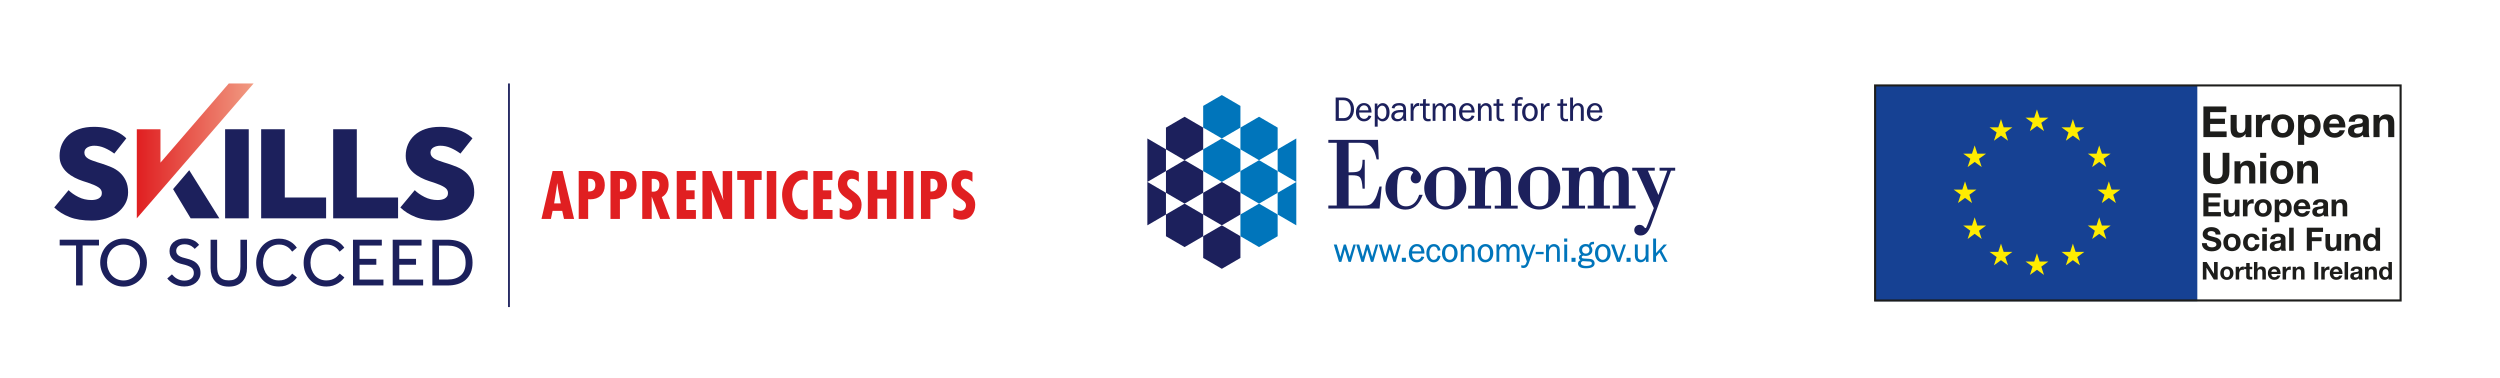 <?xml version="1.0" encoding="utf-8"?>
<!-- Generator: Adobe Illustrator 23.0.0, SVG Export Plug-In . SVG Version: 6.00 Build 0)  -->
<svg version="1.1" id="Layer_1" xmlns="http://www.w3.org/2000/svg" xmlns:xlink="http://www.w3.org/1999/xlink" x="0px" y="0px"
	 viewBox="0 0 661 100" style="enable-background:new 0 0 661 100;" xml:space="preserve">
<style type="text/css">
	.st0{fill:#1C205C;}
	.st1{clip-path:url(#SVGID_2_);fill:#1C205C;}
	.st2{clip-path:url(#SVGID_4_);fill:#1C205C;}
	.st3{clip-path:url(#SVGID_6_);fill:url(#SVGID_7_);}
	.st4{clip-path:url(#SVGID_9_);fill:url(#SVGID_10_);}
	.st5{clip-path:url(#SVGID_12_);fill:url(#SVGID_13_);}
	.st6{clip-path:url(#SVGID_15_);fill:url(#SVGID_16_);}
	.st7{clip-path:url(#SVGID_18_);fill:url(#SVGID_19_);}
	.st8{clip-path:url(#SVGID_21_);fill:url(#SVGID_22_);}
	.st9{clip-path:url(#SVGID_24_);fill:url(#SVGID_25_);}
	.st10{clip-path:url(#SVGID_27_);fill:url(#SVGID_28_);}
	.st11{clip-path:url(#SVGID_30_);fill:url(#SVGID_31_);}
	.st12{clip-path:url(#SVGID_33_);fill:url(#SVGID_34_);}
	.st13{clip-path:url(#SVGID_36_);fill:url(#SVGID_37_);}
	.st14{clip-path:url(#SVGID_39_);fill:url(#SVGID_40_);}
	.st15{clip-path:url(#SVGID_42_);fill:url(#SVGID_43_);}
	.st16{clip-path:url(#SVGID_45_);fill:url(#SVGID_46_);}
	.st17{fill:#0075BB;}
	.st18{clip-path:url(#SVGID_48_);fill:#0075BB;}
	.st19{clip-path:url(#SVGID_48_);fill:#1C205C;}
	.st20{fill:#164193;}
	.st21{fill:#FFEC00;}
	.st22{fill:#1D1D1B;}
	.st23{clip-path:url(#SVGID_50_);fill:#1D1D1B;}
	.st24{clip-path:url(#SVGID_52_);fill:none;stroke:#1C205C;stroke-width:0.482;}
	.st25{clip-path:url(#SVGID_54_);fill:url(#SVGID_55_);}
	.st26{fill:#E01F21;}
</style>
<g>
	<polygon class="st0" points="15.1,-39.57 11.2,-39.57 11.2,-40.94 20.55,-40.94 20.55,-39.57 16.67,-39.57 16.67,-30.05 
		15.1,-30.05 	"/>
	<g>
		<defs>
			<rect id="SVGID_1_" x="5.94" y="-88.33" width="114.06" height="63.15"/>
		</defs>
		<clipPath id="SVGID_2_">
			<use xlink:href="#SVGID_1_"  style="overflow:visible;"/>
		</clipPath>
		<path class="st1" d="M26.4-29.77c-0.78,0-1.51-0.15-2.19-0.45c-0.68-0.3-1.26-0.71-1.76-1.23c-0.5-0.52-0.89-1.12-1.18-1.82
			c-0.28-0.7-0.43-1.44-0.43-2.24c0-0.79,0.14-1.54,0.43-2.23c0.28-0.69,0.67-1.29,1.17-1.81c0.49-0.52,1.08-0.92,1.76-1.23
			c0.68-0.3,1.41-0.45,2.2-0.45c0.78,0,1.52,0.15,2.2,0.45c0.68,0.3,1.27,0.71,1.77,1.23c0.5,0.52,0.89,1.12,1.18,1.81
			c0.28,0.69,0.42,1.44,0.42,2.23c0,0.8-0.14,1.54-0.42,2.24c-0.28,0.7-0.68,1.3-1.18,1.82c-0.5,0.52-1.09,0.92-1.77,1.23
			C27.91-29.92,27.18-29.77,26.4-29.77 M26.4-31.24c0.6,0,1.14-0.11,1.62-0.34c0.49-0.23,0.9-0.54,1.24-0.93
			c0.34-0.39,0.61-0.85,0.79-1.36c0.18-0.52,0.28-1.06,0.28-1.64c0-0.59-0.09-1.14-0.28-1.66c-0.18-0.52-0.45-0.97-0.79-1.36
			c-0.34-0.39-0.76-0.7-1.24-0.92c-0.48-0.22-1.03-0.34-1.62-0.34c-0.6,0-1.14,0.11-1.62,0.34c-0.48,0.22-0.89,0.53-1.23,0.92
			c-0.34,0.39-0.61,0.85-0.79,1.36c-0.19,0.52-0.28,1.07-0.28,1.66c0,0.58,0.09,1.12,0.28,1.64c0.18,0.52,0.45,0.97,0.79,1.36
			c0.34,0.39,0.75,0.7,1.23,0.93C25.26-31.35,25.8-31.24,26.4-31.24"/>
		<path class="st1" d="M37.92-32.69c0.15,0.17,0.32,0.35,0.51,0.53c0.19,0.18,0.41,0.34,0.65,0.48c0.24,0.14,0.51,0.26,0.8,0.34
			c0.29,0.09,0.61,0.13,0.96,0.13c0.72,0,1.28-0.16,1.68-0.49c0.4-0.33,0.6-0.77,0.6-1.32c0-0.6-0.23-1.05-0.69-1.35
			c-0.46-0.3-1.12-0.54-1.97-0.73c-0.47-0.1-0.89-0.23-1.27-0.41c-0.38-0.17-0.71-0.39-0.99-0.65c-0.28-0.26-0.49-0.56-0.65-0.91
			c-0.15-0.34-0.23-0.73-0.23-1.17c0-0.4,0.08-0.78,0.23-1.14c0.15-0.36,0.38-0.67,0.69-0.95c0.31-0.27,0.69-0.49,1.14-0.65
			c0.46-0.16,0.99-0.24,1.58-0.24c0.53,0,0.99,0.06,1.38,0.17c0.39,0.11,0.71,0.25,0.99,0.42c0.27,0.16,0.49,0.33,0.65,0.51
			c0.16,0.17,0.29,0.32,0.37,0.43l-1.04,0.96c-0.06-0.08-0.16-0.18-0.29-0.3c-0.13-0.12-0.3-0.25-0.5-0.37
			c-0.2-0.12-0.43-0.22-0.7-0.3c-0.27-0.08-0.57-0.12-0.92-0.12s-0.65,0.05-0.9,0.14c-0.25,0.09-0.46,0.21-0.62,0.36
			c-0.16,0.15-0.28,0.31-0.36,0.5c-0.08,0.18-0.12,0.37-0.12,0.55c0,0.27,0.06,0.5,0.17,0.69c0.11,0.19,0.28,0.36,0.5,0.51
			c0.22,0.15,0.49,0.27,0.81,0.38c0.32,0.1,0.69,0.2,1.1,0.3c0.4,0.1,0.8,0.23,1.18,0.38c0.39,0.16,0.73,0.37,1.04,0.64
			c0.3,0.27,0.55,0.59,0.73,0.98c0.18,0.39,0.27,0.86,0.27,1.41c0,0.47-0.1,0.9-0.29,1.29c-0.2,0.39-0.46,0.73-0.81,1.02
			c-0.34,0.29-0.75,0.51-1.22,0.67c-0.47,0.16-0.98,0.24-1.52,0.24c-0.51,0-0.98-0.06-1.4-0.18c-0.42-0.12-0.8-0.27-1.14-0.46
			c-0.34-0.18-0.64-0.39-0.9-0.61c-0.26-0.22-0.46-0.44-0.63-0.66L37.92-32.69z"/>
		<path class="st1" d="M47.12-40.94h1.57v6.37c0,0.49,0.04,0.94,0.13,1.35c0.09,0.41,0.24,0.76,0.45,1.05
			c0.21,0.29,0.5,0.52,0.85,0.68c0.35,0.16,0.8,0.24,1.35,0.24c0.53,0,0.98-0.08,1.33-0.24c0.35-0.16,0.64-0.38,0.85-0.68
			c0.21-0.29,0.36-0.65,0.45-1.05c0.09-0.41,0.13-0.86,0.13-1.35v-6.37h1.57v6.74c0,0.62-0.09,1.2-0.26,1.74
			c-0.17,0.54-0.44,1.01-0.79,1.4c-0.35,0.4-0.8,0.71-1.35,0.94c-0.54,0.23-1.19,0.34-1.93,0.34c-0.74,0-1.38-0.11-1.93-0.34
			c-0.54-0.23-1-0.54-1.36-0.94c-0.36-0.4-0.63-0.87-0.8-1.4c-0.18-0.54-0.26-1.12-0.26-1.74V-40.94z"/>
		<path class="st1" d="M67.67-31.96c-0.12,0.2-0.31,0.42-0.56,0.67c-0.25,0.25-0.55,0.49-0.91,0.71c-0.36,0.22-0.77,0.41-1.24,0.56
			c-0.47,0.15-0.98,0.23-1.55,0.23c-0.81,0-1.54-0.14-2.2-0.42c-0.66-0.28-1.24-0.68-1.71-1.18c-0.48-0.51-0.85-1.11-1.12-1.8
			c-0.27-0.69-0.4-1.44-0.4-2.26c0-0.79,0.13-1.54,0.4-2.24c0.27-0.7,0.64-1.31,1.12-1.83c0.48-0.52,1.05-0.93,1.72-1.23
			c0.67-0.3,1.41-0.45,2.23-0.45c0.58,0,1.09,0.07,1.55,0.21c0.46,0.14,0.86,0.32,1.2,0.53c0.34,0.21,0.64,0.44,0.88,0.69
			c0.25,0.25,0.44,0.49,0.6,0.72l-1.11,0.95c-0.13-0.18-0.29-0.38-0.47-0.58c-0.18-0.2-0.39-0.38-0.65-0.55
			c-0.25-0.16-0.54-0.3-0.86-0.41c-0.33-0.11-0.7-0.16-1.13-0.16c-0.6,0-1.14,0.11-1.61,0.34c-0.47,0.23-0.88,0.54-1.21,0.93
			c-0.33,0.39-0.58,0.85-0.76,1.37c-0.17,0.52-0.26,1.08-0.26,1.66c0,0.59,0.09,1.14,0.27,1.66c0.18,0.52,0.43,0.97,0.76,1.35
			c0.33,0.38,0.72,0.68,1.19,0.9c0.47,0.22,0.99,0.33,1.57,0.33c0.49,0,0.91-0.06,1.26-0.19c0.35-0.12,0.65-0.27,0.9-0.45
			c0.25-0.17,0.45-0.35,0.6-0.53c0.16-0.18,0.29-0.33,0.4-0.45L67.67-31.96z"/>
		<path class="st1" d="M78.97-31.96c-0.12,0.2-0.31,0.42-0.55,0.67c-0.25,0.25-0.55,0.49-0.91,0.71c-0.36,0.22-0.77,0.41-1.24,0.56
			c-0.47,0.15-0.99,0.23-1.55,0.23c-0.8,0-1.54-0.14-2.2-0.42c-0.66-0.28-1.23-0.68-1.71-1.18c-0.48-0.51-0.85-1.11-1.12-1.8
			c-0.27-0.69-0.4-1.44-0.4-2.26c0-0.79,0.13-1.54,0.4-2.24c0.27-0.7,0.64-1.31,1.12-1.83c0.48-0.52,1.05-0.93,1.72-1.23
			c0.67-0.3,1.41-0.45,2.23-0.45c0.58,0,1.09,0.07,1.55,0.21c0.46,0.14,0.86,0.32,1.2,0.53c0.34,0.21,0.64,0.44,0.88,0.69
			c0.25,0.25,0.44,0.49,0.6,0.72l-1.11,0.95c-0.13-0.18-0.29-0.38-0.47-0.58c-0.18-0.2-0.39-0.38-0.65-0.55
			c-0.25-0.16-0.54-0.3-0.86-0.41c-0.33-0.11-0.7-0.16-1.13-0.16c-0.6,0-1.14,0.11-1.61,0.34c-0.47,0.23-0.88,0.54-1.21,0.93
			c-0.33,0.39-0.58,0.85-0.76,1.37c-0.17,0.52-0.26,1.08-0.26,1.66c0,0.59,0.09,1.14,0.27,1.66c0.18,0.52,0.43,0.97,0.76,1.35
			c0.33,0.38,0.72,0.68,1.19,0.9c0.47,0.22,0.99,0.33,1.57,0.33c0.49,0,0.91-0.06,1.27-0.19c0.35-0.12,0.65-0.27,0.9-0.45
			c0.25-0.17,0.45-0.35,0.6-0.53c0.16-0.18,0.29-0.33,0.4-0.45L78.97-31.96z"/>
		<polygon class="st1" points="81.03,-40.94 87.88,-40.94 87.88,-39.55 82.59,-39.55 82.59,-36.38 86.58,-36.38 86.58,-34.98 
			82.59,-34.98 82.59,-31.45 88.28,-31.45 88.28,-30.05 81.03,-30.05 		"/>
		<polygon class="st1" points="90.48,-40.94 97.34,-40.94 97.34,-39.55 92.05,-39.55 92.05,-36.38 96.03,-36.38 96.03,-34.98 
			92.05,-34.98 92.05,-31.45 97.73,-31.45 97.73,-30.05 90.48,-30.05 		"/>
		<path class="st1" d="M99.93-40.94h3.64c0.86,0,1.65,0.11,2.37,0.32c0.72,0.21,1.35,0.54,1.87,1c0.52,0.45,0.93,1.02,1.22,1.71
			c0.29,0.69,0.44,1.5,0.44,2.45c0,0.91-0.15,1.71-0.44,2.39c-0.29,0.68-0.7,1.25-1.22,1.7c-0.52,0.45-1.15,0.79-1.88,1
			c-0.73,0.22-1.52,0.33-2.38,0.33h-3.63V-40.94z M103.53-31.45c1.36,0,2.42-0.34,3.18-1c0.76-0.67,1.13-1.66,1.13-2.98
			c0-1.33-0.36-2.34-1.09-3.04c-0.73-0.7-1.82-1.05-3.27-1.05h-1.97v8.08H103.53z"/>
		<path class="st1" d="M13.31-52.74c0.59,0.59,1.37,1.14,2.32,1.62c0.95,0.49,2,0.73,3.15,0.73c0.28,0,0.56-0.03,0.86-0.08
			c0.3-0.05,0.56-0.14,0.8-0.27c0.23-0.13,0.42-0.3,0.57-0.51c0.15-0.21,0.22-0.49,0.22-0.83c0-0.55-0.28-1.01-0.84-1.37
			c-0.56-0.36-1.38-0.72-2.46-1.08l-1.18-0.38c-0.66-0.21-1.32-0.49-1.99-0.83c-0.67-0.34-1.27-0.75-1.8-1.23
			c-0.53-0.48-0.96-1.04-1.29-1.69c-0.33-0.65-0.49-1.4-0.49-2.27c0-0.98,0.18-1.88,0.54-2.72c0.36-0.84,0.89-1.57,1.57-2.19
			c0.69-0.62,1.54-1.11,2.56-1.46c1.02-0.35,2.19-0.52,3.53-0.52c1.04,0,1.98,0.1,2.83,0.29c0.85,0.19,1.59,0.42,2.23,0.7
			c0.64,0.28,1.18,0.57,1.62,0.89c0.45,0.32,0.78,0.6,1.02,0.86l-2.86,3.63c-0.74-0.55-1.52-1-2.32-1.35
			c-0.81-0.35-1.63-0.53-2.48-0.53c-0.28,0-0.55,0.03-0.83,0.1c-0.28,0.06-0.53,0.16-0.75,0.29c-0.22,0.13-0.4,0.29-0.54,0.49
			c-0.14,0.2-0.21,0.45-0.21,0.75c0,0.32,0.08,0.59,0.24,0.83c0.16,0.23,0.38,0.43,0.65,0.6c0.28,0.17,0.61,0.32,1,0.46
			c0.39,0.14,0.81,0.28,1.26,0.43l1.02,0.32c0.72,0.23,1.45,0.5,2.19,0.81c0.74,0.31,1.41,0.72,2,1.24
			c0.59,0.52,1.08,1.17,1.46,1.94c0.38,0.77,0.57,1.72,0.57,2.85c0,0.98-0.23,1.88-0.68,2.7c-0.46,0.83-1.07,1.54-1.84,2.13
			c-0.77,0.59-1.69,1.06-2.74,1.38c-1.05,0.33-2.17,0.49-3.36,0.49c-2.12,0-3.9-0.28-5.33-0.84c-1.43-0.56-2.65-1.32-3.64-2.27
			L13.31-52.74z"/>
		<rect x="50.58" y="-67.24" class="st1" width="5.63" height="21.21"/>
		<polygon class="st1" points="59.16,-67.24 64.79,-67.24 64.79,-50.99 74.62,-50.99 74.62,-46.03 59.16,-46.03 		"/>
	</g>
	<g>
		<defs>
			<rect id="SVGID_3_" x="9.91" y="-83.01" width="100.01" height="53.24"/>
		</defs>
		<clipPath id="SVGID_4_">
			<use xlink:href="#SVGID_3_"  style="overflow:visible;"/>
		</clipPath>
		<polygon class="st2" points="76.3,-67.24 81.93,-67.24 81.93,-50.99 91.76,-50.99 91.76,-46.03 76.3,-46.03 		"/>
		<path class="st2" d="M95.73-52.74c0.59,0.59,1.37,1.14,2.32,1.62c0.95,0.49,2,0.73,3.15,0.73c0.28,0,0.56-0.03,0.86-0.08
			c0.3-0.05,0.56-0.14,0.8-0.27c0.23-0.13,0.42-0.3,0.57-0.51c0.15-0.21,0.22-0.49,0.22-0.83c0-0.55-0.28-1.01-0.84-1.37
			c-0.56-0.36-1.38-0.72-2.46-1.08l-1.18-0.38c-0.66-0.21-1.32-0.49-1.99-0.83c-0.67-0.34-1.27-0.75-1.8-1.23
			c-0.53-0.48-0.96-1.04-1.29-1.69c-0.33-0.65-0.49-1.4-0.49-2.27c0-0.98,0.18-1.88,0.54-2.72c0.36-0.84,0.89-1.57,1.57-2.19
			c0.69-0.62,1.54-1.11,2.56-1.46c1.02-0.35,2.2-0.52,3.53-0.52c1.04,0,1.98,0.1,2.83,0.29c0.85,0.19,1.59,0.42,2.23,0.7
			c0.64,0.28,1.18,0.57,1.62,0.89c0.45,0.32,0.78,0.6,1.02,0.86l-2.86,3.63c-0.74-0.55-1.52-1-2.32-1.35
			c-0.81-0.35-1.63-0.53-2.48-0.53c-0.28,0-0.55,0.03-0.83,0.1c-0.28,0.06-0.53,0.16-0.75,0.29c-0.22,0.13-0.4,0.29-0.54,0.49
			c-0.14,0.2-0.21,0.45-0.21,0.75c0,0.32,0.08,0.59,0.24,0.83c0.16,0.23,0.38,0.43,0.65,0.6c0.27,0.17,0.61,0.32,1,0.46
			c0.39,0.14,0.81,0.28,1.26,0.43l1.02,0.32c0.72,0.23,1.45,0.5,2.19,0.81c0.74,0.31,1.41,0.72,2,1.24
			c0.59,0.52,1.08,1.17,1.46,1.94c0.38,0.77,0.57,1.72,0.57,2.85c0,0.98-0.23,1.88-0.68,2.7c-0.46,0.83-1.07,1.54-1.84,2.13
			c-0.77,0.59-1.69,1.06-2.74,1.38c-1.05,0.33-2.17,0.49-3.36,0.49c-2.12,0-3.9-0.28-5.33-0.84c-1.43-0.56-2.64-1.32-3.64-2.27
			L95.73-52.74z"/>
	</g>
	<g>
		<polygon class="st0" points="38.19,-52.98 42.38,-46.02 49.21,-46.02 42.03,-57.48 		"/>
	</g>
	<g>
		<defs>
			<rect id="SVGID_5_" x="29.56" y="-67.24" width="0.8" height="14.51"/>
		</defs>
		<clipPath id="SVGID_6_">
			<use xlink:href="#SVGID_5_"  style="overflow:visible;"/>
		</clipPath>
		
			<linearGradient id="SVGID_7_" gradientUnits="userSpaceOnUse" x1="-207.089" y1="499.974" x2="-205.888" y2="499.974" gradientTransform="matrix(-1.822 -0.701 -0.701 1.822 7.347 -1114.327)">
			<stop  offset="0" style="stop-color:#BA184F"/>
			<stop  offset="1" style="stop-color:#E62266"/>
		</linearGradient>
		<polygon class="st3" points="30.26,-52.46 24.7,-54.6 29.67,-67.51 35.23,-65.37 		"/>
	</g>
	<g>
		<defs>
			<rect id="SVGID_8_" x="30.37" y="-67.24" width="0.8" height="14.51"/>
		</defs>
		<clipPath id="SVGID_9_">
			<use xlink:href="#SVGID_8_"  style="overflow:visible;"/>
		</clipPath>
		
			<linearGradient id="SVGID_10_" gradientUnits="userSpaceOnUse" x1="-207.089" y1="499.95" x2="-205.887" y2="499.95" gradientTransform="matrix(-1.822 -0.701 -0.701 1.822 7.438 -1114.545)">
			<stop  offset="0" style="stop-color:#F5A100"/>
			<stop  offset="1" style="stop-color:#FFCB00"/>
		</linearGradient>
		<polygon class="st4" points="31.07,-52.46 25.51,-54.6 30.47,-67.51 36.03,-65.37 		"/>
	</g>
	<g>
		<defs>
			<rect id="SVGID_11_" x="31.17" y="-67.24" width="0.8" height="14.51"/>
		</defs>
		<clipPath id="SVGID_12_">
			<use xlink:href="#SVGID_11_"  style="overflow:visible;"/>
		</clipPath>
		
			<linearGradient id="SVGID_13_" gradientUnits="userSpaceOnUse" x1="-207.086" y1="499.928" x2="-205.885" y2="499.928" gradientTransform="matrix(-1.822 -0.701 -0.701 1.822 7.533 -1114.747)">
			<stop  offset="0" style="stop-color:#009540"/>
			<stop  offset="1" style="stop-color:#C0D000"/>
		</linearGradient>
		<polygon class="st5" points="31.87,-52.46 26.31,-54.6 31.27,-67.51 36.84,-65.37 		"/>
	</g>
	<g>
		<defs>
			<rect id="SVGID_14_" x="31.97" y="-67.24" width="0.8" height="14.51"/>
		</defs>
		<clipPath id="SVGID_15_">
			<use xlink:href="#SVGID_14_"  style="overflow:visible;"/>
		</clipPath>
		
			<linearGradient id="SVGID_16_" gradientUnits="userSpaceOnUse" x1="-207.089" y1="499.901" x2="-205.887" y2="499.901" gradientTransform="matrix(-1.822 -0.701 -0.701 1.822 7.61 -1114.993)">
			<stop  offset="0" style="stop-color:#312782"/>
			<stop  offset="1" style="stop-color:#0B5EA9"/>
		</linearGradient>
		<polygon class="st6" points="32.67,-52.46 27.11,-54.6 32.08,-67.51 37.64,-65.37 		"/>
	</g>
	<g>
		<defs>
			<rect id="SVGID_17_" x="32.78" y="-67.24" width="0.8" height="14.51"/>
		</defs>
		<clipPath id="SVGID_18_">
			<use xlink:href="#SVGID_17_"  style="overflow:visible;"/>
		</clipPath>
		
			<linearGradient id="SVGID_19_" gradientUnits="userSpaceOnUse" x1="-207.084" y1="499.882" x2="-205.882" y2="499.882" gradientTransform="matrix(-1.822 -0.701 -0.701 1.822 7.714 -1115.173)">
			<stop  offset="0" style="stop-color:#008B70"/>
			<stop  offset="1" style="stop-color:#00A7B6"/>
		</linearGradient>
		<polygon class="st7" points="33.48,-52.46 27.92,-54.6 32.88,-67.51 38.44,-65.37 		"/>
	</g>
	<g>
		<defs>
			<rect id="SVGID_20_" x="33.58" y="-67.24" width="0.8" height="14.51"/>
		</defs>
		<clipPath id="SVGID_21_">
			<use xlink:href="#SVGID_20_"  style="overflow:visible;"/>
		</clipPath>
		
			<linearGradient id="SVGID_22_" gradientUnits="userSpaceOnUse" x1="-207.089" y1="499.85" x2="-205.888" y2="499.85" gradientTransform="matrix(-1.822 -0.701 -0.701 1.822 7.778 -1115.447)">
			<stop  offset="0" style="stop-color:#64358B"/>
			<stop  offset="1" style="stop-color:#9E69A8"/>
		</linearGradient>
		<polygon class="st8" points="34.28,-52.46 28.72,-54.6 33.68,-67.51 39.24,-65.37 		"/>
	</g>
	<g>
		<defs>
			<rect id="SVGID_23_" x="34.38" y="-67.24" width="0.8" height="14.51"/>
		</defs>
		<clipPath id="SVGID_24_">
			<use xlink:href="#SVGID_23_"  style="overflow:visible;"/>
		</clipPath>
		
			<linearGradient id="SVGID_25_" gradientUnits="userSpaceOnUse" x1="-207.089" y1="499.825" x2="-205.888" y2="499.825" gradientTransform="matrix(-1.822 -0.701 -0.701 1.822 7.864 -1115.671)">
			<stop  offset="0" style="stop-color:#008ACC"/>
			<stop  offset="1" style="stop-color:#00B2E8"/>
		</linearGradient>
		<polygon class="st9" points="35.08,-52.46 29.52,-54.6 34.49,-67.51 40.05,-65.37 		"/>
	</g>
	<g>
		<defs>
			<polygon id="SVGID_26_" points="51.47,-78.22 29.57,-52.92 29.57,-51.94 52.32,-78.22 			"/>
		</defs>
		<clipPath id="SVGID_27_">
			<use xlink:href="#SVGID_26_"  style="overflow:visible;"/>
		</clipPath>
		
			<linearGradient id="SVGID_28_" gradientUnits="userSpaceOnUse" x1="-345.141" y1="380.315" x2="-343.94" y2="380.315" gradientTransform="matrix(9.2 -5.403 2.543 -9.11 2240.433 1539.665)">
			<stop  offset="0" style="stop-color:#BA184F"/>
			<stop  offset="1" style="stop-color:#E62266"/>
		</linearGradient>
		<polygon class="st10" points="29.57,-78.22 65.56,-99.36 52.32,-51.94 16.33,-30.8 		"/>
	</g>
	<g>
		<defs>
			<polygon id="SVGID_29_" points="52.32,-78.22 29.57,-51.94 29.57,-50.95 53.17,-78.22 			"/>
		</defs>
		<clipPath id="SVGID_30_">
			<use xlink:href="#SVGID_29_"  style="overflow:visible;"/>
		</clipPath>
		
			<linearGradient id="SVGID_31_" gradientUnits="userSpaceOnUse" x1="-345.127" y1="380.295" x2="-343.926" y2="380.295" gradientTransform="matrix(9.2 -5.403 2.543 -9.11 2240.9 1540.079)">
			<stop  offset="0" style="stop-color:#F5A100"/>
			<stop  offset="1" style="stop-color:#FFCB00"/>
		</linearGradient>
		<polygon class="st11" points="29.57,-78.22 66.91,-100.15 53.17,-50.95 15.83,-29.02 		"/>
	</g>
	<g>
		<defs>
			<polygon id="SVGID_32_" points="53.17,-78.22 29.57,-50.95 29.57,-49.97 54.03,-78.22 			"/>
		</defs>
		<clipPath id="SVGID_33_">
			<use xlink:href="#SVGID_32_"  style="overflow:visible;"/>
		</clipPath>
		
			<linearGradient id="SVGID_34_" gradientUnits="userSpaceOnUse" x1="-345.115" y1="380.275" x2="-343.914" y2="380.275" gradientTransform="matrix(9.2 -5.403 2.543 -9.11 2241.221 1540.363)">
			<stop  offset="0" style="stop-color:#009540"/>
			<stop  offset="1" style="stop-color:#C0D000"/>
		</linearGradient>
		<polygon class="st12" points="29.57,-78.22 68.26,-100.94 54.03,-49.97 15.33,-27.24 		"/>
	</g>
	<g>
		<defs>
			<polygon id="SVGID_35_" points="54.02,-78.22 29.57,-49.97 29.57,-48.98 54.88,-78.22 			"/>
		</defs>
		<clipPath id="SVGID_36_">
			<use xlink:href="#SVGID_35_"  style="overflow:visible;"/>
		</clipPath>
		
			<linearGradient id="SVGID_37_" gradientUnits="userSpaceOnUse" x1="-345.101" y1="380.255" x2="-343.9" y2="380.255" gradientTransform="matrix(9.2 -5.403 2.543 -9.11 2241.679 1540.751)">
			<stop  offset="0" style="stop-color:#312782"/>
			<stop  offset="1" style="stop-color:#0B5EA9"/>
		</linearGradient>
		<polygon class="st13" points="29.57,-78.22 69.61,-101.73 54.88,-48.98 14.84,-25.47 		"/>
	</g>
	<g>
		<defs>
			<polygon id="SVGID_38_" points="54.88,-78.22 29.57,-48.98 29.57,-48 55.73,-78.22 			"/>
		</defs>
		<clipPath id="SVGID_39_">
			<use xlink:href="#SVGID_38_"  style="overflow:visible;"/>
		</clipPath>
		
			<linearGradient id="SVGID_40_" gradientUnits="userSpaceOnUse" x1="-345.089" y1="380.235" x2="-343.888" y2="380.235" gradientTransform="matrix(9.2 -5.403 2.543 -9.11 2242.025 1541.045)">
			<stop  offset="0" style="stop-color:#008B70"/>
			<stop  offset="1" style="stop-color:#00A7B6"/>
		</linearGradient>
		<polygon class="st14" points="29.57,-78.22 70.95,-102.53 55.73,-48 14.34,-23.69 		"/>
	</g>
	<g>
		<defs>
			<polygon id="SVGID_41_" points="55.73,-78.22 29.57,-48 29.57,-47.02 56.58,-78.22 			"/>
		</defs>
		<clipPath id="SVGID_42_">
			<use xlink:href="#SVGID_41_"  style="overflow:visible;"/>
		</clipPath>
		
			<linearGradient id="SVGID_43_" gradientUnits="userSpaceOnUse" x1="-345.075" y1="380.215" x2="-343.874" y2="380.215" gradientTransform="matrix(9.2 -5.403 2.543 -9.11 2242.468 1541.44)">
			<stop  offset="0" style="stop-color:#64358B"/>
			<stop  offset="1" style="stop-color:#9E69A8"/>
		</linearGradient>
		<polygon class="st15" points="29.57,-78.22 72.3,-103.32 56.58,-47.02 13.85,-21.92 		"/>
	</g>
	<g>
		<defs>
			<polygon id="SVGID_44_" points="56.58,-78.22 29.57,-47.02 29.57,-46.03 57.43,-78.22 			"/>
		</defs>
		<clipPath id="SVGID_45_">
			<use xlink:href="#SVGID_44_"  style="overflow:visible;"/>
		</clipPath>
		
			<linearGradient id="SVGID_46_" gradientUnits="userSpaceOnUse" x1="-345.063" y1="380.195" x2="-343.862" y2="380.195" gradientTransform="matrix(9.2 -5.403 2.543 -9.109 2242.812 1541.738)">
			<stop  offset="0" style="stop-color:#008ACC"/>
			<stop  offset="1" style="stop-color:#00B2E8"/>
		</linearGradient>
		<polygon class="st16" points="29.57,-78.22 73.65,-104.11 57.43,-46.03 13.35,-20.14 		"/>
	</g>
</g>
<polygon class="st0" points="323.05,59.58 318.12,56.71 318.12,50.97 323.05,48.1 327.97,50.97 327.97,56.71 "/>
<polygon class="st0" points="323.05,71.07 318.12,68.2 318.12,62.45 323.05,59.58 327.97,62.45 327.97,68.2 "/>
<polygon class="st0" points="313.2,42.36 308.28,39.48 308.28,33.74 313.2,30.87 318.12,33.74 318.12,39.48 "/>
<polygon class="st0" points="313.2,53.84 308.28,50.97 308.28,45.23 313.2,42.35 318.12,45.23 318.12,50.97 "/>
<polygon class="st0" points="313.2,65.33 308.28,62.46 308.28,56.71 313.2,53.84 318.12,56.71 318.12,62.46 "/>
<polygon class="st0" points="303.36,48.1 303.36,36.61 308.28,39.48 308.28,45.23 "/>
<polygon class="st0" points="303.36,59.58 303.36,48.1 308.28,50.97 308.28,56.71 "/>
<polygon class="st17" points="323.05,36.61 318.12,33.74 318.12,28 323.05,25.13 327.97,28 327.97,33.74 "/>
<polygon class="st17" points="323.05,48.1 318.12,45.23 318.12,39.48 323.05,36.61 327.97,39.48 327.97,45.23 "/>
<polygon class="st17" points="332.89,42.36 327.97,39.48 327.97,33.74 332.89,30.87 337.81,33.74 337.81,39.48 "/>
<polygon class="st17" points="332.89,53.84 327.97,50.97 327.97,45.23 332.89,42.35 337.81,45.23 337.81,50.97 "/>
<polygon class="st17" points="332.89,65.33 327.97,62.46 327.97,56.71 332.89,53.84 337.81,56.71 337.81,62.46 "/>
<polygon class="st17" points="342.74,48.1 337.81,45.23 337.81,39.48 342.74,36.61 "/>
<polygon class="st17" points="342.74,59.58 337.81,56.71 337.81,50.97 342.74,48.1 "/>
<g>
	<polygon class="st17" points="356.85,67.94 355.86,64.65 355.3,64.65 354.39,67.92 353.44,64.67 353.43,64.65 352.65,64.65 
		354.03,69.23 354.66,69.23 355.56,65.97 356.54,69.23 357.16,69.23 358.47,64.69 358.48,64.65 357.84,64.65 	"/>
	<polygon class="st17" points="362.8,67.94 361.81,64.65 361.24,64.65 360.33,67.92 359.38,64.67 359.37,64.65 358.59,64.65 
		359.97,69.23 360.6,69.23 361.5,65.97 362.48,69.23 363.1,69.23 364.41,64.69 364.42,64.65 363.78,64.65 	"/>
	<polygon class="st17" points="368.74,67.94 367.75,64.65 367.18,64.65 366.27,67.92 365.32,64.67 365.31,64.65 364.54,64.65 
		365.91,69.23 366.54,69.23 367.44,65.97 368.42,69.23 369.04,69.23 370.35,64.69 370.36,64.65 369.73,64.65 	"/>
	<rect x="370.65" y="68.16" class="st17" width="1.07" height="1.07"/>
	<g>
		<defs>
			<rect id="SVGID_47_" x="290.68" y="14.21" width="166.32" height="74.61"/>
		</defs>
		<clipPath id="SVGID_48_">
			<use xlink:href="#SVGID_47_"  style="overflow:visible;"/>
		</clipPath>
		<path class="st18" d="M373.38,66.44c0.04-0.4,0.17-0.72,0.4-0.95c0.23-0.24,0.52-0.36,0.86-0.36c0.25,0,0.47,0.07,0.65,0.2
			c0.18,0.13,0.31,0.3,0.38,0.49c0.07,0.18,0.11,0.39,0.12,0.63H373.38z M376.63,67c-0.01-0.82-0.2-1.44-0.56-1.86
			c-0.37-0.41-0.85-0.62-1.45-0.62c-0.61,0-1.12,0.23-1.52,0.68c-0.4,0.45-0.6,1.04-0.6,1.77c0,0.71,0.19,1.29,0.58,1.73
			c0.39,0.44,0.9,0.66,1.52,0.66c0.47,0,0.89-0.13,1.24-0.38c0.35-0.26,0.59-0.59,0.71-0.98l0.01-0.04l-0.69-0.14l-0.03-0.01
			l-0.01,0.03c-0.23,0.59-0.62,0.87-1.18,0.87c-0.31,0-0.61-0.12-0.88-0.35c-0.27-0.23-0.41-0.67-0.42-1.32h3.28V67z"/>
		<path class="st18" d="M380.15,67.61c-0.15,0.74-0.5,1.1-1.07,1.1c-0.36,0-0.64-0.16-0.84-0.47c-0.2-0.31-0.31-0.76-0.31-1.33
			c0-0.52,0.1-0.94,0.31-1.26c0.2-0.32,0.49-0.48,0.86-0.48c0.59,0,0.93,0.36,1.05,1.09l0.01,0.04l0.7-0.13l-0.01-0.03
			c-0.07-0.47-0.26-0.86-0.56-1.16c-0.3-0.3-0.71-0.45-1.21-0.45c-0.6,0-1.08,0.23-1.43,0.7c-0.35,0.46-0.52,1.04-0.52,1.73
			c0,0.67,0.17,1.24,0.5,1.7c0.33,0.47,0.82,0.7,1.45,0.7c0.47,0,0.86-0.14,1.17-0.43c0.31-0.28,0.51-0.69,0.61-1.19l0.01-0.04
			l-0.7-0.12L380.15,67.61z"/>
		<path class="st18" d="M383.31,68.7c-0.34,0-0.63-0.14-0.87-0.41c-0.23-0.27-0.35-0.74-0.35-1.38c0-0.61,0.12-1.05,0.35-1.33
			c0.23-0.27,0.52-0.41,0.86-0.41c0.33,0,0.62,0.14,0.86,0.41c0.25,0.27,0.37,0.72,0.37,1.34c0,0.61-0.12,1.07-0.36,1.35
			C383.95,68.56,383.66,68.7,383.31,68.7 M383.33,64.52c-0.59,0-1.09,0.22-1.48,0.66c-0.39,0.43-0.59,1.02-0.59,1.75
			c0,0.69,0.18,1.27,0.53,1.73c0.35,0.46,0.85,0.7,1.48,0.7c0.62,0,1.13-0.23,1.53-0.68c0.39-0.45,0.59-1.04,0.59-1.75
			c0-0.68-0.18-1.26-0.54-1.71C384.46,64.75,383.96,64.52,383.33,64.52"/>
		<path class="st18" d="M389.22,64.79c-0.24-0.18-0.54-0.27-0.88-0.27c-0.56,0-1.03,0.29-1.39,0.87v-0.74h-0.72v4.58h0.77v-2.51
			c0-0.46,0.12-0.83,0.36-1.11c0.23-0.28,0.53-0.42,0.88-0.42c0.25,0,0.46,0.08,0.64,0.24c0.17,0.16,0.26,0.45,0.26,0.85v2.94h0.73
			v-2.64c0-0.57-0.05-0.97-0.13-1.19C389.63,65.17,389.46,64.97,389.22,64.79"/>
		<path class="st18" d="M392.75,68.7c-0.34,0-0.63-0.14-0.87-0.41c-0.23-0.27-0.35-0.74-0.35-1.38c0-0.61,0.12-1.05,0.35-1.33
			c0.23-0.27,0.52-0.41,0.86-0.41c0.33,0,0.62,0.14,0.86,0.41c0.25,0.27,0.37,0.72,0.37,1.34c0,0.61-0.12,1.07-0.36,1.35
			C393.39,68.56,393.1,68.7,392.75,68.7 M392.77,64.52c-0.59,0-1.09,0.22-1.48,0.66c-0.4,0.43-0.6,1.02-0.6,1.75
			c0,0.69,0.18,1.27,0.53,1.73c0.35,0.46,0.85,0.7,1.48,0.7c0.62,0,1.14-0.23,1.53-0.68c0.39-0.45,0.59-1.04,0.59-1.75
			c0-0.68-0.18-1.26-0.55-1.71C393.91,64.75,393.4,64.52,392.77,64.52"/>
		<path class="st18" d="M401.21,64.79c-0.24-0.18-0.51-0.27-0.83-0.27c-0.63,0-1.1,0.34-1.42,1.01c-0.08-0.26-0.22-0.49-0.42-0.69
			c-0.23-0.22-0.52-0.33-0.85-0.33c-0.56,0-1.02,0.3-1.35,0.89v-0.76h-0.67v4.58h0.74V66.5c0-0.38,0.11-0.7,0.32-0.95
			c0.21-0.25,0.47-0.37,0.75-0.37c0.2,0,0.39,0.08,0.58,0.24c0.18,0.16,0.27,0.43,0.27,0.82v3.01h0.75v-2.58
			c0-0.49,0.12-0.86,0.36-1.1c0.24-0.24,0.49-0.36,0.75-0.36c0.18,0,0.35,0.06,0.5,0.17c0.15,0.12,0.24,0.24,0.28,0.38
			c0.04,0.14,0.06,0.36,0.06,0.64v2.84h0.75v-2.84c0-0.42-0.04-0.74-0.11-0.97C401.6,65.18,401.45,64.97,401.21,64.79"/>
		<path class="st18" d="M404.11,67.97l-1.18-3.3l-0.01-0.02h-0.79l1.57,4.46c-0.15,0.48-0.29,0.79-0.44,0.91
			c-0.14,0.12-0.33,0.18-0.54,0.18c-0.13,0-0.28-0.02-0.46-0.06l-0.04-0.01v0.62l0.03,0.01c0.22,0.06,0.43,0.1,0.61,0.1
			c0.59,0,1.02-0.37,1.29-1.11l1.81-5.04l0.02-0.05h-0.67L404.11,67.97z"/>
		<rect x="406.05" y="66.6" class="st18" width="2.09" height="0.61"/>
		<path class="st18" d="M411.76,64.79c-0.24-0.18-0.54-0.27-0.88-0.27c-0.56,0-1.03,0.29-1.39,0.87v-0.74h-0.72v4.58h0.77v-2.51
			c0-0.46,0.12-0.83,0.36-1.11c0.23-0.28,0.53-0.42,0.88-0.42c0.25,0,0.46,0.08,0.64,0.24c0.17,0.16,0.26,0.45,0.26,0.85v2.94h0.73
			v-2.64c0-0.57-0.05-0.97-0.14-1.19C412.17,65.17,412,64.97,411.76,64.79"/>
		<rect x="413.56" y="63.06" class="st18" width="0.82" height="0.85"/>
		<rect x="413.59" y="64.65" class="st18" width="0.77" height="4.58"/>
		<rect x="415.5" y="68.16" class="st18" width="1.07" height="1.07"/>
		<path class="st18" d="M419.98,66.8c-0.18,0.18-0.42,0.26-0.7,0.26c-0.29,0-0.53-0.09-0.7-0.26c-0.18-0.17-0.27-0.4-0.27-0.68
			c0-0.32,0.1-0.56,0.3-0.73c0.2-0.17,0.43-0.26,0.68-0.26c0.27,0,0.5,0.09,0.68,0.27c0.19,0.18,0.28,0.42,0.28,0.71
			C420.26,66.4,420.16,66.63,419.98,66.8 M420.44,70.16c-0.32,0.11-0.67,0.16-1.05,0.16c-0.41,0-0.75-0.06-1.01-0.19
			c-0.26-0.12-0.39-0.29-0.39-0.5c0-0.26,0.15-0.45,0.46-0.59c0.24,0.03,0.6,0.05,1.08,0.06c0.41,0.01,0.7,0.03,0.86,0.05
			c0.16,0.02,0.28,0.08,0.37,0.16c0.09,0.08,0.13,0.19,0.13,0.32C420.9,69.89,420.74,70.06,420.44,70.16 M420.73,68.51
			c-0.25-0.06-0.63-0.09-1.15-0.11c-0.6-0.02-0.99-0.05-1.15-0.1c-0.15-0.05-0.22-0.15-0.22-0.32c0-0.12,0.05-0.21,0.15-0.28
			c0.11-0.08,0.2-0.11,0.27-0.11c0.04,0,0.14,0.02,0.3,0.05c0.09,0.02,0.19,0.03,0.32,0.03c0.54,0,0.97-0.15,1.29-0.45
			c0.32-0.3,0.48-0.67,0.48-1.08c0-0.4-0.14-0.77-0.43-1.1c0.04-0.17,0.1-0.3,0.2-0.36c0.1-0.07,0.31-0.11,0.63-0.11h0.04v-0.63
			l-0.03,0c-0.08-0.01-0.14-0.01-0.18-0.01c-0.34,0-0.59,0.06-0.76,0.18c-0.16,0.11-0.27,0.31-0.32,0.59
			c-0.27-0.12-0.57-0.18-0.9-0.18c-0.49,0-0.9,0.15-1.24,0.44c-0.34,0.29-0.51,0.67-0.51,1.12c0,0.47,0.19,0.87,0.55,1.19
			c-0.4,0.19-0.6,0.46-0.6,0.81c0,0.28,0.14,0.52,0.4,0.72c-0.43,0.17-0.65,0.48-0.65,0.91c0,0.37,0.17,0.67,0.51,0.9
			c0.33,0.22,0.87,0.33,1.59,0.33c1.53,0,2.3-0.45,2.3-1.33c0-0.28-0.09-0.52-0.26-0.72C421.2,68.69,420.99,68.57,420.73,68.51"/>
		<path class="st18" d="M423.77,68.7c-0.34,0-0.63-0.14-0.87-0.41c-0.23-0.27-0.35-0.74-0.35-1.38c0-0.61,0.12-1.05,0.35-1.33
			c0.23-0.27,0.52-0.41,0.86-0.41c0.33,0,0.62,0.14,0.86,0.41c0.25,0.27,0.37,0.72,0.37,1.34c0,0.61-0.12,1.07-0.36,1.35
			C424.41,68.56,424.11,68.7,423.77,68.7 M423.79,64.52c-0.59,0-1.09,0.22-1.48,0.66c-0.39,0.43-0.59,1.02-0.59,1.75
			c0,0.69,0.18,1.27,0.53,1.73c0.35,0.46,0.85,0.7,1.48,0.7c0.62,0,1.13-0.23,1.53-0.68c0.39-0.45,0.59-1.04,0.59-1.75
			c0-0.68-0.18-1.26-0.54-1.71C424.92,64.75,424.42,64.52,423.79,64.52"/>
		<polygon class="st18" points="428,68.24 426.78,64.67 426.77,64.65 425.92,64.65 427.56,69.23 428.33,69.23 429.9,64.69 
			429.92,64.65 429.22,64.65 		"/>
		<rect x="430.06" y="68.16" class="st18" width="1.07" height="1.07"/>
		<path class="st18" d="M435.12,67.22c0,0.27-0.06,0.53-0.18,0.76c-0.12,0.23-0.27,0.41-0.45,0.53c-0.18,0.12-0.38,0.19-0.6,0.19
			c-0.21,0-0.41-0.08-0.59-0.24c-0.18-0.16-0.27-0.46-0.27-0.9v-2.92h-0.77v2.92c0,0.57,0.14,1.01,0.4,1.32
			c0.27,0.31,0.64,0.47,1.11,0.47c0.61,0,1.08-0.3,1.4-0.88v0.76h0.7v-4.58h-0.77V67.22z"/>
		<polygon class="st18" points="440.75,64.65 439.9,64.65 437.86,66.91 437.86,63.06 437.09,63.06 437.09,69.23 437.86,69.23 
			437.86,67.81 438.79,66.74 440.09,69.21 440.1,69.23 440.91,69.23 439.3,66.27 		"/>
		<path class="st19" d="M355.19,26.5c0.67,0,1.17,0.24,1.49,0.7c0.32,0.47,0.48,1.01,0.48,1.6c0,0.73-0.17,1.33-0.5,1.77
			c-0.33,0.44-0.82,0.67-1.47,0.67h-1.2V26.5H355.19z M357.29,31.06c0.47-0.6,0.71-1.34,0.71-2.2c0-0.85-0.24-1.59-0.73-2.18
			c-0.48-0.59-1.17-0.89-2.04-0.89h-2.08v6.17h2.33C356.21,31.96,356.81,31.66,357.29,31.06"/>
		<path class="st19" d="M359.4,29.17c0.03-0.4,0.17-0.72,0.4-0.95c0.23-0.24,0.52-0.37,0.86-0.37c0.25,0,0.47,0.07,0.65,0.2
			c0.18,0.14,0.31,0.3,0.38,0.49c0.07,0.18,0.11,0.39,0.12,0.63H359.4z M360.62,32.09c0.47,0,0.89-0.13,1.24-0.39
			c0.35-0.26,0.59-0.59,0.71-0.98l0.01-0.04l-0.72-0.15l-0.01,0.03c-0.23,0.58-0.62,0.87-1.18,0.87c-0.31,0-0.61-0.12-0.89-0.35
			c-0.27-0.23-0.41-0.67-0.42-1.32h3.28v-0.03c-0.01-0.82-0.2-1.44-0.56-1.86c-0.36-0.41-0.85-0.62-1.45-0.62
			c-0.61,0-1.12,0.23-1.52,0.68c-0.4,0.45-0.6,1.04-0.6,1.77c0,0.71,0.19,1.29,0.58,1.73C359.49,31.86,360,32.09,360.62,32.09"/>
		<path class="st19" d="M365.43,27.93c0.34,0,0.62,0.15,0.82,0.45c0.21,0.3,0.32,0.74,0.32,1.3c0,0.65-0.12,1.11-0.35,1.37
			c-0.23,0.26-0.49,0.39-0.79,0.39c-0.25,0-0.5-0.11-0.74-0.33c-0.24-0.22-0.38-0.49-0.42-0.82v-1.27c0.07-0.3,0.21-0.56,0.43-0.77
			C364.91,28.04,365.16,27.93,365.43,27.93 M364.27,31.36c0.33,0.48,0.76,0.73,1.3,0.73c0.53,0,0.98-0.22,1.32-0.66
			c0.34-0.44,0.51-1.03,0.51-1.78c0-0.69-0.17-1.26-0.5-1.71c-0.33-0.45-0.78-0.68-1.32-0.68c-0.6,0-1.07,0.3-1.39,0.89v-0.77h-0.7
			v6.11h0.77V31.36z"/>
		<path class="st19" d="M369.61,31.48c-0.3,0-0.54-0.08-0.69-0.22c-0.16-0.15-0.24-0.33-0.24-0.54c0-0.34,0.15-0.59,0.44-0.77
			c0.3-0.18,0.73-0.27,1.27-0.27c0.14,0,0.35,0.01,0.62,0.02c0.01,0.1,0.01,0.19,0.01,0.26c0,0.41-0.14,0.76-0.4,1.06
			C370.36,31.33,370.02,31.48,369.61,31.48 M368.45,29.53c-0.39,0.3-0.6,0.69-0.6,1.15c0,0.38,0.14,0.72,0.42,0.99
			c0.28,0.27,0.68,0.41,1.19,0.41c0.71,0,1.24-0.29,1.56-0.85c0.02,0.34,0.05,0.57,0.07,0.7l0.01,0.03h0.76l-0.01-0.04
			c-0.06-0.26-0.09-0.55-0.09-0.87v-1.92c0-0.69-0.13-1.18-0.4-1.46c-0.27-0.28-0.72-0.42-1.35-0.42c-1.19,0-1.87,0.43-2.03,1.28
			l-0.01,0.03l0.72,0.12l0.01-0.03c0.11-0.53,0.51-0.78,1.21-0.78c0.28,0,0.52,0.05,0.69,0.14c0.17,0.09,0.28,0.21,0.34,0.36
			c0.05,0.15,0.08,0.39,0.08,0.73c-0.25-0.01-0.44-0.02-0.56-0.02C369.51,29.08,368.84,29.23,368.45,29.53"/>
		<path class="st19" d="M373.73,29.54c0.02-0.46,0.15-0.84,0.4-1.12c0.25-0.28,0.56-0.42,0.94-0.42h0.18v-0.74l-0.03,0
			c-0.12-0.01-0.21-0.02-0.28-0.02c-0.23,0-0.47,0.08-0.69,0.23c-0.2,0.14-0.4,0.42-0.6,0.84v-0.93h-0.68v4.58h0.77V29.54z"/>
		<path class="st19" d="M376.23,30.68c0,0.93,0.45,1.4,1.34,1.4c0.18,0,0.4-0.02,0.65-0.05l0.03,0v-0.62l-0.04,0.01
			c-0.2,0.03-0.38,0.05-0.54,0.05c-0.46,0-0.69-0.22-0.69-0.66V28H378v-0.62h-1.01v-1.2l-0.72,0.07l-0.03,1.13h-0.8V28h0.8V30.68z"
			/>
		<path class="st19" d="M379.56,29.23c0-0.38,0.11-0.7,0.32-0.95c0.21-0.25,0.47-0.37,0.75-0.37c0.2,0,0.39,0.08,0.57,0.24
			c0.18,0.16,0.27,0.43,0.27,0.81v3.01h0.75v-2.58c0-0.49,0.12-0.86,0.36-1.1c0.24-0.24,0.49-0.36,0.75-0.36
			c0.18,0,0.35,0.06,0.5,0.17c0.15,0.12,0.24,0.24,0.28,0.38c0.04,0.14,0.06,0.36,0.06,0.64v2.84h0.75v-2.84
			c0-0.42-0.04-0.74-0.11-0.97c-0.07-0.23-0.23-0.44-0.46-0.62c-0.23-0.18-0.51-0.27-0.83-0.27c-0.63,0-1.1,0.34-1.42,1.01
			c-0.08-0.26-0.22-0.49-0.42-0.69c-0.23-0.22-0.52-0.33-0.85-0.33c-0.57,0-1.02,0.3-1.36,0.89v-0.76h-0.67v4.58h0.74V29.23z"/>
		<path class="st19" d="M386.66,29.17c0.03-0.4,0.17-0.72,0.4-0.95c0.23-0.24,0.52-0.37,0.86-0.37c0.25,0,0.47,0.07,0.65,0.2
			c0.18,0.14,0.31,0.3,0.38,0.49c0.07,0.18,0.11,0.39,0.12,0.63H386.66z M387.88,32.09c0.47,0,0.89-0.13,1.24-0.39
			c0.35-0.26,0.59-0.59,0.71-0.98l0.01-0.04l-0.72-0.15l-0.01,0.03c-0.23,0.58-0.62,0.87-1.18,0.87c-0.31,0-0.61-0.12-0.89-0.35
			c-0.27-0.23-0.41-0.67-0.42-1.32h3.28v-0.03c-0.01-0.82-0.2-1.44-0.56-1.86c-0.36-0.41-0.85-0.62-1.45-0.62
			c-0.61,0-1.12,0.23-1.52,0.68c-0.4,0.45-0.6,1.04-0.6,1.77c0,0.71,0.19,1.29,0.58,1.73C386.75,31.86,387.26,32.09,387.88,32.09"/>
		<path class="st19" d="M391.53,29.45c0-0.46,0.12-0.83,0.36-1.11c0.23-0.28,0.53-0.42,0.87-0.42c0.25,0,0.46,0.08,0.64,0.25
			c0.17,0.16,0.26,0.45,0.26,0.85v2.93h0.73v-2.64c0-0.57-0.05-0.97-0.13-1.19c-0.09-0.22-0.26-0.42-0.5-0.6
			c-0.24-0.18-0.54-0.27-0.88-0.27c-0.56,0-1.03,0.29-1.39,0.87v-0.74h-0.72v4.58h0.77V29.45z"/>
		<path class="st19" d="M395.68,30.68c0,0.93,0.45,1.4,1.34,1.4c0.18,0,0.4-0.02,0.65-0.05l0.03,0v-0.62l-0.04,0.01
			c-0.2,0.03-0.38,0.05-0.54,0.05c-0.46,0-0.69-0.22-0.69-0.66V28h1.01v-0.62h-1.01v-1.2l-0.72,0.07l-0.03,1.13h-0.8V28h0.8V30.68z"
			/>
		<path class="st19" d="M400.51,31.96h0.77V28h1.07v-0.62h-1.07v-0.15c0-0.36,0.07-0.61,0.21-0.74c0.14-0.13,0.36-0.19,0.66-0.19
			c0.13,0,0.27,0.02,0.42,0.06l0.04,0.01v-0.63l-0.03-0.01c-0.24-0.04-0.46-0.06-0.65-0.06c-0.39,0-0.73,0.11-1,0.32
			c-0.27,0.21-0.41,0.68-0.43,1.39h-0.77V28h0.77V31.96z"/>
		<path class="st19" d="M404.52,31.44c-0.34,0-0.64-0.14-0.87-0.41c-0.23-0.27-0.35-0.74-0.35-1.38c0-0.61,0.12-1.05,0.35-1.33
			c0.23-0.27,0.52-0.42,0.86-0.42c0.33,0,0.62,0.14,0.86,0.41c0.24,0.27,0.37,0.72,0.37,1.34c0,0.61-0.12,1.07-0.35,1.35
			C405.15,31.29,404.86,31.44,404.52,31.44 M402.98,31.38c0.35,0.47,0.85,0.7,1.48,0.7c0.62,0,1.13-0.23,1.53-0.68
			c0.39-0.45,0.59-1.04,0.59-1.75c0-0.68-0.18-1.26-0.55-1.71c-0.36-0.46-0.87-0.69-1.5-0.69c-0.59,0-1.09,0.22-1.48,0.66
			c-0.4,0.43-0.6,1.02-0.6,1.75C402.46,30.34,402.63,30.92,402.98,31.38"/>
		<path class="st19" d="M408.2,29.54c0.02-0.46,0.15-0.84,0.4-1.12c0.25-0.28,0.56-0.42,0.94-0.42h0.18v-0.74l-0.03,0
			c-0.12-0.01-0.21-0.02-0.28-0.02c-0.24,0-0.47,0.08-0.69,0.23c-0.2,0.14-0.4,0.42-0.6,0.84v-0.93h-0.69v4.58h0.77V29.54z"/>
		<path class="st19" d="M414.55,32.04l0.03,0v-0.63l-0.04,0.01c-0.2,0.03-0.38,0.05-0.54,0.05c-0.46,0-0.69-0.22-0.69-0.66V28h1.01
			v-0.62h-1.01v-1.2l-0.72,0.07l-0.03,1.13h-0.8V28h0.8v2.69c0,0.93,0.45,1.4,1.34,1.4C414.08,32.09,414.3,32.07,414.55,32.04"/>
		<path class="st19" d="M415.91,29.49c0-0.48,0.12-0.88,0.36-1.16c0.23-0.28,0.53-0.43,0.88-0.43c0.19,0,0.36,0.06,0.5,0.17
			c0.14,0.11,0.24,0.25,0.27,0.4c0.04,0.16,0.06,0.4,0.06,0.72v2.77h0.77v-2.77c0-0.39-0.02-0.67-0.06-0.84
			c-0.04-0.17-0.12-0.34-0.23-0.51c-0.11-0.17-0.28-0.32-0.49-0.42c-0.21-0.11-0.46-0.16-0.73-0.16c-0.56,0-1.01,0.29-1.33,0.85
			v-2.32h-0.77v6.17h0.77V29.49z"/>
		<path class="st19" d="M420.48,29.17c0.03-0.4,0.17-0.72,0.4-0.95c0.24-0.24,0.53-0.37,0.86-0.37c0.25,0,0.47,0.07,0.65,0.2
			c0.18,0.14,0.31,0.3,0.38,0.49c0.07,0.18,0.11,0.39,0.12,0.63H420.48z M421.69,32.09c0.47,0,0.89-0.13,1.24-0.39
			c0.35-0.26,0.59-0.59,0.71-0.98l0.01-0.04l-0.72-0.15l-0.01,0.03c-0.23,0.58-0.62,0.87-1.19,0.87c-0.31,0-0.61-0.12-0.89-0.35
			c-0.27-0.23-0.41-0.67-0.42-1.32h3.28v-0.03c-0.01-0.82-0.2-1.44-0.56-1.86c-0.36-0.41-0.85-0.62-1.45-0.62
			c-0.61,0-1.12,0.23-1.52,0.68c-0.4,0.45-0.6,1.04-0.6,1.77c0,0.71,0.19,1.29,0.58,1.73C420.56,31.86,421.07,32.09,421.69,32.09"/>
		<path class="st19" d="M365.31,49.32h-0.57l-0.03,0.09c-0.67,2.28-0.85,2.8-1.43,3.64c-0.78,1.14-1.23,1.32-3.42,1.32h-3.29v-8.03
			h0.74c2.37,0,2.73,0.42,2.94,3.43l0.01,0.11h0.58v-7.63h-0.59l0,0.12c-0.05,2.24-0.4,2.88-1.7,3.1c-0.31,0.05-0.6,0.08-1.98,0.1
			v-7.81h1.95c1.34,0,1.66,0,1.99,0.05c1.01,0.16,1.72,0.54,2.23,1.22c0.55,0.71,0.86,1.49,1.21,3.01l0.02,0.1h0.57l-0.2-5.16
			h-13.13v0.78h2.23v16.59h-2.23v0.78h13.55L365.31,49.32z"/>
		<path class="st19" d="M366.31,49.82c0,2.98,2.45,5.6,5.25,5.6c2.15,0,3.59-1.19,4.54-3.76l0.06-0.16h-0.93l-0.03,0.08
			c-0.65,1.95-1.84,2.98-3.46,2.98c-0.75,0-1.39-0.26-1.79-0.73c-0.43-0.53-0.56-1.3-0.56-3.28c0-4.82,0.74-5.6,2.51-5.6
			c0.86,0,1.73,0.41,1.73,0.71c0,0.03,0,0.03-0.08,0.11c-0.35,0.44-0.56,0.92-0.56,1.28c0,0.85,0.55,1.44,1.33,1.44
			c0.84,0,1.38-0.61,1.38-1.55c0-1.5-1.81-2.86-3.8-2.86C368.82,44.08,366.31,46.65,366.31,49.82"/>
		<path class="st19" d="M384.32,53.42c-0.35,0.76-1.08,1.14-2.17,1.14c-0.98,0-1.59-0.25-2.02-0.84c-0.4-0.56-0.43-0.82-0.43-3.98
			c0-2.79,0.03-3.17,0.26-3.65v0c0.36-0.77,1.08-1.14,2.2-1.14c0.95,0,1.57,0.26,2,0.84c0.4,0.56,0.43,0.81,0.43,3.96
			C384.57,52.55,384.55,52.93,384.32,53.42 M382.14,44.08c-3.07,0-5.57,2.54-5.57,5.65c0,3.13,2.5,5.68,5.57,5.68
			c3.06,0,5.55-2.55,5.55-5.68C387.69,46.62,385.2,44.08,382.14,44.08"/>
		<path class="st19" d="M395.21,54.37v0.78h6.07v-0.78h-1.77v-5.84c0-2.04-0.15-2.66-0.78-3.36c-0.58-0.64-1.72-1.09-2.77-1.09
			c-1.43,0-2.44,0.44-3.32,1.45v-1.18h-4.46v0.78h1.8v9.24h-1.8v0.78h6.07v-0.78h-1.61v-3.07c0-3.21,0.15-4.41,0.65-5.14
			c0.4-0.57,1.19-1.02,1.81-1.02c0.52,0,0.94,0.19,1.25,0.57c0.41,0.51,0.51,1.42,0.51,4.65v4.01H395.21z"/>
		<path class="st19" d="M409.16,53.42c-0.35,0.76-1.08,1.14-2.17,1.14c-0.99,0-1.59-0.25-2.02-0.84c-0.41-0.56-0.43-0.82-0.43-3.98
			c0-2.79,0.03-3.17,0.26-3.65l0,0c0.36-0.77,1.08-1.14,2.2-1.14c0.95,0,1.57,0.26,1.99,0.84c0.41,0.56,0.43,0.81,0.43,3.96
			C409.41,52.55,409.39,52.93,409.16,53.42 M406.98,44.08c-3.07,0-5.57,2.54-5.57,5.65c0,3.13,2.5,5.68,5.57,5.68
			c3.06,0,5.55-2.55,5.55-5.68C412.53,46.62,410.04,44.08,406.98,44.08"/>
		<path class="st19" d="M419.08,54.37h-1.61v-2.78c0-3.15,0.11-4.44,0.45-5.13c0.33-0.71,1.22-1.25,2.06-1.25
			c1.06,0,1.41,0.39,1.41,2.67v6.48h-1.61v0.78h5.88v-0.78h-1.61v-5.06c0-0.99,0.03-1.23,0.05-1.47c0.05-0.56,0.19-1.03,0.42-1.43
			c0.41-0.78,1.24-1.28,2.09-1.28c0.41,0,0.78,0.13,0.99,0.34c0.34,0.34,0.39,0.66,0.39,2.41v6.48h-1.61v0.78h6.07v-0.78h-1.8v-6.48
			c0-1.49-0.15-2.21-0.56-2.73c-0.51-0.65-1.54-1.07-2.62-1.07c-1.6,0-2.81,0.54-3.67,1.65c-0.48-1.12-1.44-1.65-2.99-1.65
			c-1.36,0-2.43,0.45-3.34,1.42v-1.15h-4.46v0.78h1.8v9.24h-1.8v0.78h6.07V54.37z"/>
		<path class="st19" d="M438.79,44.35v0.78h2.04l-2.34,6.43l-2.79-6.43h1.82v-0.78h-5.96v0.78h1.2l4.51,9.9l-1.49,3.93
			c-0.5,1.27-0.54,1.35-0.72,1.35c-0.1,0-0.15-0.01-0.33-0.24c-0.29-0.41-0.7-0.62-1.25-0.62c-0.79,0-1.38,0.6-1.38,1.38
			c0,0.82,0.71,1.44,1.65,1.44c1.26,0,2.09-0.85,2.85-2.93l5.21-14.21h1.11v-0.78H438.79z"/>
	</g>
</g>
<rect x="495.78" y="22.59" class="st20" width="85.19" height="57.04"/>
<polygon class="st21" points="536.7,34.66 537.42,32.48 535.55,31.12 537.85,31.12 538.57,28.93 539.28,31.12 541.58,31.12 
	539.72,32.48 540.43,34.66 538.57,33.31 "/>
<polygon class="st21" points="536.7,72.69 537.42,70.5 535.55,69.15 537.85,69.15 538.57,66.96 539.28,69.15 541.58,69.15 
	539.72,70.5 540.43,72.69 538.57,71.34 "/>
<polygon class="st21" points="527.2,37.21 527.91,35.02 526.04,33.67 528.35,33.67 529.06,31.48 529.77,33.67 532.07,33.67 
	530.21,35.02 530.92,37.21 529.06,35.86 "/>
<polygon class="st21" points="546.21,70.15 546.92,67.96 545.06,66.6 547.36,66.6 548.07,64.41 548.79,66.6 551.09,66.6 
	549.23,67.96 549.94,70.15 548.07,68.79 "/>
<polygon class="st21" points="520.24,44.17 520.95,41.98 519.08,40.63 521.39,40.63 522.1,38.44 522.81,40.63 525.11,40.63 
	523.25,41.98 523.96,44.17 522.1,42.82 "/>
<polygon class="st21" points="553.17,63.19 553.88,61 552.02,59.64 554.32,59.64 555.03,57.45 555.75,59.64 558.05,59.64 556.19,61 
	556.9,63.19 555.03,61.83 "/>
<polygon class="st21" points="517.69,53.68 518.4,51.49 516.54,50.13 518.84,50.13 519.55,47.95 520.26,50.13 522.57,50.13 
	520.7,51.49 521.41,53.68 519.55,52.33 "/>
<polygon class="st21" points="555.72,53.68 556.43,51.49 554.57,50.13 556.87,50.13 557.58,47.95 558.29,50.13 560.6,50.13 
	558.73,51.49 559.44,53.68 557.58,52.33 "/>
<polygon class="st21" points="520.24,63.19 520.95,61 519.08,59.64 521.39,59.64 522.1,57.45 522.81,59.64 525.11,59.64 523.25,61 
	523.96,63.19 522.1,61.83 "/>
<polygon class="st21" points="553.17,44.17 553.88,41.98 552.02,40.63 554.32,40.63 555.03,38.44 555.75,40.63 558.05,40.63 
	556.18,41.98 556.9,44.17 555.03,42.82 "/>
<polygon class="st21" points="527.2,70.15 527.91,67.96 526.04,66.6 528.35,66.6 529.06,64.41 529.77,66.6 532.07,66.6 
	530.21,67.96 530.92,70.15 529.06,68.79 "/>
<polygon class="st21" points="546.21,37.21 546.92,35.02 545.06,33.67 547.36,33.67 548.07,31.48 548.79,33.67 551.09,33.67 
	549.23,35.02 549.94,37.21 548.07,35.86 "/>
<path class="st22" d="M634.72,79.17v0.28V79.17z M496.06,22.87h138.38v56.3H496.06V22.87z M495.5,79.73H635V22.31H495.5V79.73z"/>
<polygon class="st22" points="582.58,28.15 588.63,28.15 588.63,29.65 584.36,29.65 584.36,31.38 588.28,31.38 588.28,32.77 
	584.36,32.77 584.36,34.75 588.72,34.75 588.72,36.25 582.58,36.25 "/>
<g>
	<defs>
		<rect id="SVGID_49_" x="495.5" y="22.31" width="139.5" height="57.41"/>
	</defs>
	<clipPath id="SVGID_50_">
		<use xlink:href="#SVGID_49_"  style="overflow:visible;"/>
	</clipPath>
	<path class="st23" d="M595.26,36.25h-1.53v-0.82h-0.03c-0.41,0.66-1.11,0.98-1.79,0.98c-1.71,0-2.14-0.96-2.14-2.42v-3.61h1.61
		v3.31c0,0.96,0.28,1.44,1.03,1.44c0.87,0,1.25-0.49,1.25-1.68v-3.07h1.61V36.25z"/>
	<path class="st23" d="M596.48,30.39h1.53v1.09h0.02c0.29-0.74,1.09-1.25,1.87-1.25c0.11,0,0.25,0.02,0.35,0.06v1.5
		c-0.15-0.03-0.39-0.06-0.58-0.06c-1.18,0-1.59,0.85-1.59,1.88v2.64h-1.61V30.39z"/>
	<path class="st23" d="M603.54,30.23c1.85,0,3.04,1.22,3.04,3.09c0,1.86-1.19,3.08-3.04,3.08c-1.84,0-3.03-1.22-3.03-3.08
		C600.51,31.45,601.7,30.23,603.54,30.23 M603.54,35.19c1.1,0,1.43-0.94,1.43-1.87c0-0.94-0.33-1.88-1.43-1.88
		c-1.09,0-1.42,0.94-1.42,1.88C602.12,34.25,602.45,35.19,603.54,35.19"/>
	<path class="st23" d="M607.62,30.39h1.53v0.75h0.02c0.39-0.62,1.02-0.91,1.75-0.91c1.84,0,2.66,1.49,2.66,3.15
		c0,1.56-0.86,3.03-2.57,3.03c-0.7,0-1.37-0.31-1.76-0.89h-0.02v2.79h-1.61V30.39z M611.97,33.33c0-0.93-0.37-1.89-1.41-1.89
		c-1.06,0-1.39,0.94-1.39,1.89c0,0.95,0.36,1.86,1.41,1.86C611.63,35.19,611.97,34.29,611.97,33.33"/>
	<path class="st23" d="M615.87,33.71c0.05,1.02,0.54,1.49,1.44,1.49c0.65,0,1.17-0.4,1.27-0.76H620c-0.45,1.38-1.42,1.97-2.74,1.97
		c-1.85,0-2.99-1.27-2.99-3.08c0-1.76,1.21-3.1,2.99-3.1c2,0,2.96,1.68,2.85,3.48H615.87z M618.49,32.69
		c-0.15-0.82-0.5-1.25-1.28-1.25c-1.02,0-1.32,0.79-1.34,1.25H618.49z"/>
	<path class="st23" d="M620.99,32.19c0.09-1.51,1.44-1.96,2.76-1.96c1.17,0,2.57,0.26,2.57,1.67v3.05c0,0.53,0.06,1.07,0.2,1.3
		h-1.63c-0.06-0.18-0.1-0.37-0.11-0.57c-0.51,0.53-1.26,0.72-1.97,0.72c-1.11,0-2-0.55-2-1.76c0-1.33,1-1.64,2-1.78
		c0.99-0.15,1.91-0.11,1.91-0.77c0-0.69-0.48-0.79-1.04-0.79c-0.61,0-1.01,0.25-1.07,0.89H620.99z M624.71,33.38
		c-0.27,0.24-0.84,0.25-1.34,0.34c-0.5,0.1-0.95,0.27-0.95,0.86c0,0.6,0.47,0.75,0.99,0.75c1.26,0,1.3-1,1.3-1.35V33.38z"/>
	<path class="st23" d="M627.56,30.39h1.53v0.82h0.03c0.41-0.66,1.11-0.98,1.79-0.98c1.71,0,2.14,0.96,2.14,2.42v3.61h-1.61v-3.31
		c0-0.96-0.28-1.44-1.03-1.44c-0.87,0-1.25,0.49-1.25,1.68v3.07h-1.61V30.39z"/>
	<path class="st23" d="M589.45,45.44c0,2.19-1.29,3.26-3.46,3.26c-2.18,0-3.45-1.06-3.45-3.26v-5.04h1.78v5.04
		c0,0.89,0.23,1.76,1.67,1.76c1.27,0,1.68-0.56,1.68-1.76v-5.04h1.78V45.44z"/>
	<path class="st23" d="M590.81,42.64h1.53v0.82h0.03c0.41-0.66,1.11-0.98,1.79-0.98c1.71,0,2.14,0.96,2.14,2.42v3.61h-1.61v-3.31
		c0-0.96-0.28-1.44-1.03-1.44c-0.87,0-1.25,0.49-1.25,1.68v3.07h-1.61V42.64z"/>
	<path class="st23" d="M599.19,41.74h-1.61v-1.33h1.61V41.74z M597.58,42.64h1.61v5.86h-1.61V42.64z"/>
	<path class="st23" d="M603.31,42.48c1.85,0,3.04,1.22,3.04,3.1c0,1.86-1.19,3.08-3.04,3.08c-1.84,0-3.03-1.22-3.03-3.08
		C600.28,43.71,601.47,42.48,603.31,42.48 M603.31,47.45c1.1,0,1.43-0.94,1.43-1.87c0-0.94-0.33-1.88-1.43-1.88
		c-1.09,0-1.42,0.94-1.42,1.88C601.89,46.51,602.22,47.45,603.31,47.45"/>
	<path class="st23" d="M607.39,42.64h1.53v0.82h0.03c0.41-0.66,1.11-0.98,1.79-0.98c1.71,0,2.14,0.96,2.14,2.42v3.61h-1.61v-3.31
		c0-0.96-0.28-1.44-1.03-1.44c-0.87,0-1.25,0.49-1.25,1.68v3.07h-1.61V42.64z"/>
	<polygon class="st23" points="582.57,51.09 587.13,51.09 587.13,52.22 583.91,52.22 583.91,53.53 586.87,53.53 586.87,54.57 
		583.91,54.57 583.91,56.07 587.2,56.07 587.2,57.2 582.57,57.2 	"/>
	<path class="st23" d="M592.12,57.2h-1.15v-0.61h-0.03c-0.31,0.49-0.84,0.73-1.35,0.73c-1.29,0-1.62-0.73-1.62-1.82v-2.72h1.21v2.5
		c0,0.73,0.21,1.08,0.78,1.08c0.66,0,0.94-0.37,0.94-1.26v-2.31h1.21V57.2z"/>
	<path class="st23" d="M593.04,52.78h1.15v0.82h0.02c0.22-0.55,0.82-0.94,1.41-0.94c0.09,0,0.19,0.02,0.26,0.04v1.13
		c-0.11-0.03-0.29-0.04-0.44-0.04c-0.89,0-1.2,0.64-1.2,1.42v1.99h-1.21V52.78z"/>
	<path class="st23" d="M598.36,52.66c1.39,0,2.29,0.92,2.29,2.33c0,1.4-0.9,2.32-2.29,2.32c-1.38,0-2.28-0.92-2.28-2.32
		C596.08,53.58,596.97,52.66,598.36,52.66 M598.36,56.4c0.83,0,1.08-0.71,1.08-1.41c0-0.71-0.25-1.42-1.08-1.42
		c-0.82,0-1.07,0.71-1.07,1.42C597.29,55.69,597.54,56.4,598.36,56.4"/>
	<path class="st23" d="M601.43,52.78h1.15v0.56h0.02c0.29-0.47,0.77-0.68,1.32-0.68c1.38,0,2.01,1.12,2.01,2.38
		c0,1.18-0.65,2.28-1.94,2.28c-0.53,0-1.03-0.23-1.32-0.67h-0.02v2.1h-1.21V52.78z M604.71,55c0-0.7-0.28-1.43-1.06-1.43
		c-0.8,0-1.05,0.71-1.05,1.43c0,0.72,0.27,1.4,1.06,1.4C604.46,56.4,604.71,55.72,604.71,55"/>
	<path class="st23" d="M607.65,55.28c0.03,0.77,0.41,1.12,1.08,1.12c0.49,0,0.88-0.3,0.96-0.57h1.07c-0.34,1.04-1.07,1.49-2.07,1.49
		c-1.39,0-2.25-0.96-2.25-2.32c0-1.32,0.91-2.33,2.25-2.33c1.5,0,2.23,1.26,2.14,2.62H607.65z M609.63,54.51
		c-0.11-0.61-0.38-0.94-0.97-0.94c-0.77,0-0.99,0.6-1.01,0.94H609.63z"/>
	<path class="st23" d="M611.51,54.14c0.07-1.14,1.08-1.48,2.08-1.48c0.88,0,1.94,0.2,1.94,1.26v2.3c0,0.4,0.04,0.8,0.15,0.98h-1.23
		c-0.04-0.14-0.08-0.28-0.09-0.43c-0.38,0.4-0.95,0.55-1.49,0.55c-0.84,0-1.5-0.42-1.5-1.32c0-1,0.75-1.24,1.5-1.34
		c0.74-0.11,1.43-0.09,1.43-0.58c0-0.52-0.36-0.6-0.79-0.6c-0.46,0-0.76,0.19-0.8,0.67H611.51z M614.31,55.03
		c-0.21,0.18-0.63,0.19-1.01,0.26c-0.38,0.08-0.72,0.2-0.72,0.65c0,0.45,0.35,0.56,0.74,0.56c0.95,0,0.98-0.75,0.98-1.02V55.03z"/>
	<path class="st23" d="M616.46,52.78h1.15v0.61h0.03c0.31-0.49,0.84-0.73,1.35-0.73c1.29,0,1.62,0.73,1.62,1.82v2.72h-1.21V54.7
		c0-0.73-0.21-1.09-0.78-1.09c-0.66,0-0.94,0.37-0.94,1.26v2.31h-1.21V52.78z"/>
	<path class="st23" d="M583.48,64.27c0,0.81,0.63,1.13,1.35,1.13c0.47,0,1.19-0.14,1.19-0.76c0-0.66-0.91-0.77-1.81-1.01
		c-0.91-0.24-1.82-0.59-1.82-1.73c0-1.25,1.18-1.85,2.28-1.85c1.27,0,2.44,0.56,2.44,1.97h-1.3c-0.04-0.73-0.56-0.92-1.2-0.92
		c-0.43,0-0.92,0.18-0.92,0.69c0,0.47,0.29,0.53,1.82,0.92c0.44,0.11,1.81,0.39,1.81,1.78c0,1.12-0.88,1.96-2.54,1.96
		c-1.35,0-2.61-0.67-2.6-2.17H583.48z"/>
	<path class="st23" d="M590.13,61.76c1.39,0,2.29,0.92,2.29,2.33c0,1.4-0.9,2.32-2.29,2.32c-1.38,0-2.28-0.92-2.28-2.32
		C587.85,62.68,588.75,61.76,590.13,61.76 M590.13,65.5c0.83,0,1.08-0.71,1.08-1.41c0-0.71-0.25-1.42-1.08-1.42
		c-0.82,0-1.07,0.71-1.07,1.42C589.06,64.79,589.31,65.5,590.13,65.5"/>
	<path class="st23" d="M596.21,63.43c-0.08-0.5-0.39-0.76-0.9-0.76c-0.78,0-1.03,0.79-1.03,1.43c0,0.63,0.25,1.39,1.01,1.39
		c0.56,0,0.89-0.36,0.97-0.9h1.17c-0.15,1.17-0.97,1.81-2.13,1.81c-1.33,0-2.23-0.94-2.23-2.26c0-1.37,0.82-2.39,2.25-2.39
		c1.04,0,2,0.55,2.08,1.67H596.21z"/>
	<path class="st23" d="M599.36,61.19h-1.21v-1h1.21V61.19z M598.14,61.88h1.21v4.42h-1.21V61.88z"/>
	<path class="st23" d="M600.26,63.24c0.07-1.14,1.08-1.48,2.08-1.48c0.88,0,1.94,0.2,1.94,1.26v2.3c0,0.4,0.04,0.8,0.15,0.98h-1.23
		c-0.04-0.14-0.08-0.28-0.09-0.43c-0.38,0.4-0.95,0.55-1.49,0.55c-0.84,0-1.5-0.42-1.5-1.32c0-1,0.75-1.24,1.5-1.34
		c0.74-0.11,1.43-0.09,1.43-0.58c0-0.52-0.36-0.6-0.79-0.6c-0.46,0-0.76,0.19-0.8,0.67H600.26z M603.06,64.13
		c-0.21,0.18-0.63,0.19-1.01,0.26c-0.38,0.08-0.72,0.2-0.72,0.65c0,0.45,0.35,0.56,0.74,0.56c0.95,0,0.98-0.75,0.98-1.02V64.13z"/>
	<rect x="605.25" y="60.2" class="st23" width="1.21" height="6.1"/>
	<polygon class="st23" points="609.92,60.2 614.21,60.2 614.21,61.32 611.26,61.32 611.26,62.73 613.82,62.73 613.82,63.77 
		611.26,63.77 611.26,66.29 609.92,66.29 	"/>
	<path class="st23" d="M619,66.29h-1.15v-0.61h-0.03c-0.31,0.49-0.84,0.73-1.35,0.73c-1.29,0-1.62-0.73-1.62-1.82v-2.72h1.21v2.5
		c0,0.73,0.21,1.08,0.78,1.08c0.66,0,0.94-0.37,0.94-1.26v-2.31H619V66.29z"/>
	<path class="st23" d="M619.93,61.88h1.15v0.61h0.03c0.31-0.49,0.84-0.73,1.35-0.73c1.29,0,1.62,0.73,1.62,1.82v2.72h-1.21v-2.5
		c0-0.72-0.21-1.08-0.78-1.08c-0.66,0-0.94,0.37-0.94,1.26v2.31h-1.21V61.88z"/>
	<path class="st23" d="M628.14,65.73h-0.02c-0.28,0.48-0.78,0.68-1.34,0.68c-1.33,0-1.98-1.15-1.98-2.37c0-1.19,0.66-2.29,1.96-2.29
		c0.52,0,1.03,0.22,1.31,0.66h-0.01h0.02V60.2h1.21v6.1h-1.15V65.73z M627.09,62.67c-0.8,0-1.07,0.68-1.07,1.41
		c0,0.69,0.32,1.42,1.07,1.42c0.8,0,1.04-0.7,1.04-1.43C628.13,63.36,627.87,62.67,627.09,62.67"/>
	<polygon class="st23" points="582.43,69.27 583.44,69.27 585.38,72.38 585.39,72.38 585.39,69.27 586.35,69.27 586.35,73.91 
		585.33,73.91 583.4,70.8 583.38,70.8 583.38,73.91 582.43,73.91 	"/>
	<path class="st23" d="M588.78,70.46c1.06,0,1.74,0.7,1.74,1.77c0,1.07-0.68,1.77-1.74,1.77c-1.05,0-1.74-0.7-1.74-1.77
		C587.04,71.16,587.73,70.46,588.78,70.46 M588.78,73.3c0.63,0,0.82-0.54,0.82-1.07c0-0.54-0.19-1.08-0.82-1.08
		c-0.62,0-0.81,0.54-0.81,1.08C587.97,72.76,588.16,73.3,588.78,73.3"/>
	<path class="st23" d="M591.12,70.55H592v0.62h0.01c0.17-0.42,0.62-0.71,1.07-0.71c0.07,0,0.14,0.01,0.2,0.03v0.86
		c-0.09-0.02-0.22-0.03-0.33-0.03c-0.68,0-0.91,0.49-0.91,1.08v1.51h-0.92V70.55z"/>
	<path class="st23" d="M594.82,70.55h0.68v0.62h-0.68v1.66c0,0.31,0.08,0.39,0.39,0.39c0.1,0,0.19-0.01,0.29-0.03v0.72
		c-0.16,0.03-0.36,0.03-0.54,0.03c-0.57,0-1.06-0.13-1.06-0.8v-1.98h-0.56v-0.62h0.56v-1.01h0.92V70.55z"/>
	<path class="st23" d="M595.94,69.27h0.92v1.75h0.02c0.23-0.38,0.64-0.56,0.98-0.56c0.98,0,1.23,0.55,1.23,1.38v2.07h-0.92v-1.9
		c0-0.55-0.16-0.83-0.59-0.83c-0.5,0-0.71,0.28-0.71,0.96v1.76h-0.92V69.27z"/>
	<path class="st23" d="M600.55,72.45c0.03,0.59,0.31,0.85,0.83,0.85c0.37,0,0.67-0.23,0.73-0.44h0.81
		c-0.26,0.79-0.81,1.13-1.57,1.13c-1.06,0-1.72-0.73-1.72-1.77c0-1.01,0.7-1.78,1.72-1.78c1.14,0,1.7,0.96,1.63,2H600.55z
		 M602.05,71.87c-0.08-0.47-0.29-0.71-0.73-0.71c-0.58,0-0.75,0.45-0.77,0.71H602.05z"/>
	<path class="st23" d="M603.52,70.55h0.88v0.62h0.01c0.17-0.42,0.62-0.71,1.07-0.71c0.07,0,0.14,0.01,0.2,0.03v0.86
		c-0.09-0.02-0.22-0.03-0.33-0.03c-0.68,0-0.91,0.49-0.91,1.08v1.51h-0.92V70.55z"/>
	<path class="st23" d="M606.16,70.55h0.88v0.47h0.02c0.23-0.38,0.64-0.56,1.03-0.56c0.98,0,1.23,0.55,1.23,1.38v2.07h-0.92v-1.9
		c0-0.55-0.16-0.83-0.59-0.83c-0.5,0-0.71,0.28-0.71,0.96v1.76h-0.92V70.55z"/>
	<rect x="611.92" y="69.27" class="st23" width="1.02" height="4.64"/>
	<path class="st23" d="M613.74,70.55h0.88v0.62h0.01c0.17-0.42,0.62-0.71,1.07-0.71c0.07,0,0.14,0.01,0.2,0.03v0.86
		c-0.09-0.02-0.22-0.03-0.33-0.03c-0.68,0-0.91,0.49-0.91,1.08v1.51h-0.92V70.55z"/>
	<path class="st23" d="M616.92,72.45c0.03,0.59,0.31,0.85,0.83,0.85c0.37,0,0.67-0.23,0.73-0.44h0.81
		c-0.26,0.79-0.81,1.13-1.57,1.13c-1.06,0-1.72-0.73-1.72-1.77c0-1.01,0.7-1.78,1.72-1.78c1.14,0,1.7,0.96,1.63,2H616.92z
		 M618.42,71.87c-0.09-0.47-0.29-0.71-0.73-0.71c-0.58,0-0.75,0.45-0.77,0.71H618.42z"/>
	<rect x="619.91" y="69.27" class="st23" width="0.92" height="4.64"/>
	<path class="st23" d="M621.52,71.58c0.05-0.87,0.83-1.12,1.58-1.12c0.67,0,1.47,0.15,1.47,0.96v1.75c0,0.31,0.03,0.61,0.12,0.75
		h-0.94c-0.03-0.11-0.06-0.22-0.07-0.33c-0.29,0.31-0.72,0.42-1.13,0.42c-0.64,0-1.14-0.32-1.14-1.01c0-0.76,0.57-0.94,1.14-1.02
		c0.56-0.08,1.09-0.07,1.09-0.44c0-0.4-0.27-0.45-0.6-0.45c-0.35,0-0.58,0.14-0.61,0.51H621.52z M623.66,72.26
		c-0.16,0.14-0.48,0.14-0.77,0.2c-0.29,0.06-0.55,0.16-0.55,0.49c0,0.34,0.27,0.43,0.57,0.43c0.72,0,0.75-0.57,0.75-0.77V72.26z"/>
	<path class="st23" d="M625.29,70.55h0.88v0.47h0.02c0.23-0.38,0.64-0.56,1.03-0.56c0.98,0,1.23,0.55,1.23,1.38v2.07h-0.92v-1.9
		c0-0.55-0.16-0.83-0.59-0.83c-0.5,0-0.71,0.28-0.71,0.96v1.76h-0.92V70.55z"/>
	<path class="st23" d="M631.55,73.48h-0.01c-0.21,0.36-0.59,0.52-1.02,0.52c-1.01,0-1.51-0.87-1.51-1.8c0-0.9,0.5-1.74,1.49-1.74
		c0.4,0,0.79,0.17,1,0.5h-0.01h0.01v-1.69h0.92v4.64h-0.88V73.48z M630.74,71.15c-0.6,0-0.81,0.52-0.81,1.07
		c0,0.53,0.24,1.08,0.81,1.08c0.61,0,0.79-0.53,0.79-1.09C631.53,71.67,631.34,71.15,630.74,71.15"/>
</g>
<g>
	<g>
		<g>
			<defs>
				<rect id="SVGID_51_" x="14.35" y="22.06" width="243.5" height="59.12"/>
			</defs>
			<clipPath id="SVGID_52_">
				<use xlink:href="#SVGID_51_"  style="overflow:visible;"/>
			</clipPath>
			<line class="st24" x1="134.57" y1="22.06" x2="134.57" y2="81.18"/>
		</g>
		<g>
			<defs>
				<polygon id="SVGID_53_" points="60.5,22.06 42.43,43 42.43,34.17 36.17,34.17 36.17,57.73 67.06,22.06 				"/>
			</defs>
			<clipPath id="SVGID_54_">
				<use xlink:href="#SVGID_53_"  style="overflow:visible;"/>
			</clipPath>
			
				<linearGradient id="SVGID_55_" gradientUnits="userSpaceOnUse" x1="-302.412" y1="367.231" x2="-301.078" y2="367.231" gradientTransform="matrix(23.154 0 0 -23.154 7038.165 8542.691)">
				<stop  offset="0" style="stop-color:#E01F21"/>
				<stop  offset="1" style="stop-color:#F19C83"/>
			</linearGradient>
			<rect x="36.17" y="22.06" class="st25" width="30.89" height="35.67"/>
		</g>
		<polygon class="st0" points="20.11,64.9 15.78,64.9 15.78,63.38 26.17,63.38 26.17,64.9 21.85,64.9 21.85,75.47 20.11,75.47 		"/>
		<g>
			<path class="st0" d="M32.66,75.78c-0.87,0-1.68-0.17-2.43-0.5c-0.75-0.33-1.4-0.79-1.96-1.36c-0.56-0.57-0.99-1.25-1.31-2.02
				c-0.31-0.77-0.47-1.6-0.47-2.48c0-0.88,0.16-1.71,0.47-2.47c0.31-0.77,0.75-1.44,1.3-2.01c0.55-0.57,1.2-1.03,1.96-1.36
				c0.76-0.33,1.57-0.5,2.44-0.5c0.87,0,1.68,0.17,2.44,0.5c0.76,0.33,1.41,0.79,1.97,1.36c0.56,0.57,0.99,1.24,1.31,2.01
				c0.31,0.77,0.47,1.59,0.47,2.47c0,0.88-0.16,1.71-0.47,2.48c-0.31,0.78-0.75,1.45-1.31,2.02c-0.56,0.57-1.21,1.03-1.97,1.36
				C34.34,75.62,33.53,75.78,32.66,75.78 M32.66,74.15c0.66,0,1.27-0.13,1.8-0.38c0.54-0.25,1-0.6,1.38-1.03
				c0.38-0.44,0.67-0.94,0.88-1.51c0.21-0.57,0.31-1.18,0.31-1.82c0-0.65-0.1-1.26-0.31-1.84c-0.21-0.57-0.5-1.08-0.88-1.51
				c-0.38-0.44-0.84-0.78-1.38-1.02c-0.54-0.25-1.14-0.37-1.8-0.37c-0.66,0-1.26,0.12-1.8,0.37c-0.53,0.25-0.99,0.59-1.37,1.02
				c-0.38,0.43-0.67,0.94-0.88,1.51c-0.21,0.57-0.31,1.19-0.31,1.84c0,0.64,0.1,1.25,0.31,1.82c0.21,0.57,0.5,1.08,0.88,1.51
				c0.38,0.43,0.84,0.78,1.37,1.03C31.4,74.02,32,74.15,32.66,74.15"/>
			<path class="st0" d="M45.46,72.54c0.17,0.19,0.36,0.39,0.57,0.59c0.21,0.2,0.45,0.38,0.72,0.53c0.27,0.16,0.56,0.28,0.89,0.38
				c0.33,0.1,0.68,0.15,1.07,0.15c0.8,0,1.42-0.18,1.87-0.54c0.45-0.36,0.67-0.85,0.67-1.47c0-0.66-0.25-1.16-0.76-1.5
				c-0.51-0.33-1.24-0.6-2.19-0.81c-0.52-0.11-0.99-0.26-1.41-0.45c-0.42-0.19-0.79-0.43-1.1-0.73c-0.31-0.29-0.55-0.63-0.72-1.01
				c-0.17-0.38-0.25-0.81-0.25-1.3c0-0.45,0.08-0.87,0.25-1.27c0.17-0.4,0.42-0.75,0.76-1.05c0.34-0.3,0.76-0.54,1.27-0.73
				c0.51-0.18,1.09-0.27,1.76-0.27c0.59,0,1.1,0.06,1.53,0.19c0.43,0.13,0.79,0.28,1.1,0.46c0.3,0.18,0.54,0.37,0.73,0.56
				c0.18,0.19,0.32,0.35,0.42,0.47l-1.16,1.07c-0.07-0.09-0.18-0.2-0.33-0.34c-0.15-0.14-0.33-0.27-0.55-0.41
				c-0.22-0.13-0.48-0.24-0.78-0.33c-0.3-0.09-0.64-0.14-1.02-0.14c-0.39,0-0.72,0.05-1,0.15c-0.28,0.1-0.51,0.24-0.69,0.4
				c-0.18,0.16-0.31,0.35-0.4,0.55c-0.08,0.21-0.13,0.41-0.13,0.62c0,0.3,0.06,0.56,0.19,0.77c0.13,0.21,0.31,0.4,0.55,0.56
				c0.24,0.16,0.54,0.3,0.9,0.42c0.36,0.11,0.76,0.23,1.22,0.33c0.45,0.11,0.89,0.25,1.31,0.43c0.43,0.17,0.81,0.41,1.15,0.71
				c0.34,0.3,0.61,0.66,0.81,1.09c0.2,0.43,0.3,0.95,0.3,1.57c0,0.52-0.11,1-0.33,1.43c-0.22,0.44-0.52,0.81-0.9,1.13
				c-0.38,0.32-0.83,0.57-1.35,0.74c-0.52,0.17-1.08,0.26-1.69,0.26c-0.57,0-1.08-0.07-1.55-0.2c-0.47-0.13-0.89-0.3-1.27-0.51
				c-0.38-0.21-0.71-0.43-1-0.68c-0.28-0.25-0.52-0.49-0.7-0.73L45.46,72.54z"/>
			<path class="st0" d="M55.67,63.38h1.74v7.07c0,0.54,0.05,1.04,0.15,1.5c0.1,0.45,0.26,0.84,0.5,1.17
				c0.24,0.33,0.55,0.58,0.94,0.75c0.39,0.17,0.89,0.26,1.5,0.26c0.59,0,1.08-0.09,1.48-0.26c0.39-0.18,0.71-0.43,0.94-0.75
				c0.24-0.33,0.4-0.72,0.5-1.17c0.1-0.45,0.15-0.95,0.15-1.5v-7.07h1.74v7.49c0,0.69-0.1,1.33-0.29,1.93
				c-0.19,0.6-0.49,1.12-0.88,1.56c-0.39,0.44-0.89,0.79-1.5,1.04c-0.6,0.25-1.32,0.38-2.14,0.38c-0.82,0-1.54-0.13-2.14-0.38
				c-0.61-0.25-1.11-0.6-1.5-1.04c-0.4-0.44-0.7-0.96-0.89-1.56c-0.19-0.6-0.29-1.24-0.29-1.93V63.38z"/>
			<path class="st0" d="M78.5,73.35c-0.13,0.22-0.34,0.47-0.62,0.74c-0.28,0.28-0.62,0.54-1.02,0.79c-0.4,0.25-0.86,0.46-1.38,0.63
				c-0.52,0.17-1.09,0.25-1.72,0.25c-0.89,0-1.71-0.16-2.45-0.47c-0.74-0.31-1.37-0.75-1.9-1.31c-0.53-0.56-0.95-1.23-1.24-1.99
				c-0.3-0.77-0.44-1.6-0.44-2.51c0-0.88,0.15-1.71,0.44-2.48c0.3-0.77,0.71-1.45,1.24-2.03c0.53-0.58,1.17-1.04,1.91-1.37
				c0.74-0.33,1.57-0.5,2.47-0.5c0.64,0,1.22,0.08,1.72,0.23c0.51,0.16,0.95,0.35,1.33,0.59c0.38,0.24,0.71,0.49,0.98,0.77
				c0.27,0.28,0.49,0.54,0.66,0.8l-1.23,1.05c-0.15-0.21-0.32-0.42-0.52-0.64c-0.2-0.22-0.44-0.43-0.72-0.61
				c-0.28-0.18-0.6-0.33-0.96-0.45c-0.36-0.12-0.78-0.18-1.25-0.18c-0.66,0-1.26,0.13-1.79,0.38c-0.53,0.25-0.97,0.6-1.34,1.03
				c-0.37,0.43-0.65,0.94-0.84,1.52c-0.19,0.58-0.29,1.2-0.29,1.85c0,0.65,0.1,1.27,0.3,1.84c0.2,0.57,0.48,1.07,0.84,1.5
				c0.36,0.42,0.8,0.76,1.32,1c0.52,0.24,1.1,0.36,1.74,0.36c0.54,0,1.01-0.07,1.41-0.21c0.39-0.14,0.72-0.31,1-0.5
				c0.27-0.19,0.5-0.39,0.67-0.59c0.18-0.2,0.32-0.37,0.44-0.5L78.5,73.35z"/>
			<path class="st0" d="M91.05,73.35c-0.13,0.22-0.34,0.47-0.62,0.74c-0.28,0.28-0.62,0.54-1.02,0.79c-0.4,0.25-0.86,0.46-1.38,0.63
				c-0.52,0.17-1.09,0.25-1.72,0.25c-0.89,0-1.71-0.16-2.45-0.47c-0.74-0.31-1.37-0.75-1.9-1.31c-0.53-0.56-0.95-1.23-1.24-1.99
				c-0.3-0.77-0.44-1.6-0.44-2.51c0-0.88,0.15-1.71,0.44-2.48c0.3-0.77,0.71-1.45,1.24-2.03c0.53-0.58,1.17-1.04,1.91-1.37
				c0.74-0.33,1.57-0.5,2.47-0.5c0.64,0,1.22,0.08,1.72,0.23c0.51,0.16,0.95,0.35,1.33,0.59c0.38,0.24,0.71,0.49,0.98,0.77
				c0.27,0.28,0.49,0.54,0.66,0.8l-1.23,1.05c-0.15-0.21-0.32-0.42-0.52-0.64c-0.2-0.22-0.44-0.43-0.72-0.61
				c-0.28-0.18-0.6-0.33-0.96-0.45c-0.36-0.12-0.78-0.18-1.25-0.18c-0.66,0-1.26,0.13-1.79,0.38c-0.53,0.25-0.97,0.6-1.34,1.03
				c-0.37,0.43-0.65,0.94-0.84,1.52c-0.19,0.58-0.29,1.2-0.29,1.85c0,0.65,0.1,1.27,0.3,1.84c0.2,0.57,0.48,1.07,0.84,1.5
				c0.36,0.42,0.8,0.76,1.32,1c0.52,0.24,1.1,0.36,1.74,0.36c0.54,0,1.01-0.07,1.41-0.21c0.39-0.14,0.72-0.31,1-0.5
				c0.27-0.19,0.5-0.39,0.67-0.59c0.18-0.2,0.32-0.37,0.45-0.5L91.05,73.35z"/>
			<polygon class="st0" points="93.33,63.38 100.95,63.38 100.95,64.92 95.07,64.92 95.07,68.44 99.5,68.44 99.5,70 95.07,70 
				95.07,73.92 101.38,73.92 101.38,75.47 93.33,75.47 			"/>
			<polygon class="st0" points="103.83,63.38 111.45,63.38 111.45,64.92 105.57,64.92 105.57,68.44 110,68.44 110,70 105.57,70 
				105.57,73.92 111.88,73.92 111.88,75.47 103.83,75.47 			"/>
			<path class="st0" d="M114.33,63.38h4.04c0.95,0,1.83,0.12,2.64,0.35c0.8,0.23,1.5,0.6,2.08,1.11c0.58,0.5,1.03,1.13,1.36,1.89
				c0.33,0.76,0.49,1.67,0.49,2.72c0,1.02-0.16,1.9-0.49,2.66c-0.33,0.76-0.78,1.38-1.36,1.89c-0.58,0.5-1.28,0.87-2.09,1.12
				c-0.81,0.24-1.69,0.36-2.65,0.36h-4.03V63.38z M118.32,73.91c1.51,0,2.69-0.37,3.53-1.12c0.84-0.74,1.26-1.85,1.26-3.31
				c0-1.47-0.4-2.6-1.21-3.38c-0.81-0.78-2.02-1.17-3.63-1.17h-2.19v8.98H118.32z"/>
			<path class="st0" d="M18.13,50.28c0.66,0.66,1.52,1.26,2.58,1.8c1.06,0.54,2.23,0.81,3.5,0.81c0.31,0,0.62-0.03,0.95-0.09
				c0.33-0.06,0.62-0.16,0.88-0.3c0.26-0.14,0.47-0.33,0.64-0.56s0.25-0.54,0.25-0.92c0-0.61-0.31-1.12-0.94-1.52
				c-0.62-0.4-1.54-0.8-2.74-1.2l-1.31-0.42c-0.73-0.23-1.46-0.54-2.21-0.92c-0.74-0.38-1.41-0.83-2-1.36
				c-0.59-0.53-1.07-1.15-1.43-1.87c-0.37-0.72-0.55-1.56-0.55-2.53c0-1.08,0.2-2.09,0.6-3.02c0.4-0.93,0.98-1.74,1.75-2.44
				c0.76-0.69,1.71-1.24,2.84-1.62c1.13-0.39,2.44-0.58,3.92-0.58c1.15,0,2.2,0.11,3.14,0.32c0.94,0.21,1.77,0.47,2.47,0.78
				c0.71,0.31,1.31,0.64,1.8,0.99c0.49,0.35,0.87,0.67,1.13,0.95l-3.18,4.03c-0.82-0.61-1.68-1.11-2.58-1.5
				c-0.9-0.39-1.81-0.58-2.75-0.58c-0.31,0-0.61,0.04-0.92,0.11c-0.31,0.07-0.58,0.18-0.83,0.32c-0.25,0.14-0.45,0.32-0.6,0.55
				c-0.15,0.22-0.23,0.5-0.23,0.83c0,0.35,0.09,0.66,0.26,0.92c0.18,0.26,0.42,0.48,0.73,0.67c0.31,0.19,0.68,0.36,1.11,0.51
				c0.43,0.15,0.9,0.31,1.4,0.48l1.13,0.35c0.8,0.26,1.61,0.56,2.44,0.9c0.83,0.34,1.57,0.8,2.23,1.38c0.66,0.58,1.2,1.29,1.62,2.15
				c0.42,0.86,0.64,1.91,0.64,3.16c0,1.08-0.25,2.08-0.76,3c-0.51,0.92-1.19,1.71-2.05,2.37c-0.86,0.66-1.87,1.17-3.04,1.54
				c-1.17,0.37-2.41,0.55-3.73,0.55c-2.35,0-4.33-0.31-5.91-0.94c-1.59-0.62-2.94-1.46-4.04-2.53L18.13,50.28z"/>
			<rect x="59.52" y="34.17" class="st0" width="6.25" height="23.56"/>
			<polygon class="st0" points="69.05,34.17 75.3,34.17 75.3,52.22 86.22,52.22 86.22,57.73 69.05,57.73 			"/>
			<polygon class="st0" points="88.09,34.17 94.34,34.17 94.34,52.22 105.25,52.22 105.25,57.73 88.09,57.73 			"/>
			<path class="st0" d="M109.66,50.28c0.66,0.66,1.52,1.26,2.58,1.8c1.06,0.54,2.23,0.81,3.5,0.81c0.31,0,0.62-0.03,0.95-0.09
				c0.33-0.06,0.62-0.16,0.88-0.3c0.26-0.14,0.47-0.33,0.63-0.56c0.17-0.24,0.25-0.54,0.25-0.92c0-0.61-0.31-1.12-0.94-1.52
				c-0.62-0.4-1.54-0.8-2.74-1.2l-1.31-0.42c-0.73-0.23-1.47-0.54-2.21-0.92c-0.74-0.38-1.41-0.83-2-1.36
				c-0.59-0.53-1.07-1.15-1.43-1.87c-0.36-0.72-0.55-1.56-0.55-2.53c0-1.08,0.2-2.09,0.6-3.02c0.4-0.93,0.98-1.74,1.75-2.44
				c0.76-0.69,1.71-1.24,2.84-1.62c1.13-0.39,2.44-0.58,3.92-0.58c1.15,0,2.2,0.11,3.14,0.32c0.94,0.21,1.76,0.47,2.47,0.78
				c0.71,0.31,1.31,0.64,1.8,0.99c0.49,0.35,0.87,0.67,1.13,0.95l-3.18,4.03c-0.82-0.61-1.68-1.11-2.58-1.5
				c-0.9-0.39-1.81-0.58-2.76-0.58c-0.31,0-0.61,0.04-0.92,0.11c-0.31,0.07-0.58,0.18-0.83,0.32c-0.25,0.14-0.45,0.32-0.6,0.55
				c-0.15,0.22-0.23,0.5-0.23,0.83c0,0.35,0.09,0.66,0.27,0.92c0.18,0.26,0.42,0.48,0.72,0.67c0.3,0.19,0.68,0.36,1.11,0.51
				c0.43,0.15,0.9,0.31,1.4,0.48l1.13,0.35c0.8,0.26,1.61,0.56,2.44,0.9c0.82,0.34,1.57,0.8,2.23,1.38c0.66,0.58,1.2,1.29,1.63,2.15
				c0.42,0.86,0.64,1.91,0.64,3.16c0,1.08-0.25,2.08-0.76,3c-0.51,0.92-1.19,1.71-2.05,2.37c-0.86,0.66-1.87,1.17-3.04,1.54
				c-1.16,0.37-2.41,0.55-3.73,0.55c-2.35,0-4.33-0.31-5.92-0.94c-1.59-0.62-2.94-1.46-4.04-2.53L109.66,50.28z"/>
			<polygon class="st0" points="45.76,50 50.41,57.73 58,57.73 50.03,45 			"/>
			<path class="st26" d="M148.75,45.22l3.04,12.66h-2.67l-0.47-2.13h-2.54l-0.45,2.13h-2.49l2.94-12.66H148.75z M147.64,50.39
				l-0.29-1.91h-0.03l-0.27,1.91l-0.54,3.38h1.76L147.64,50.39z"/>
			<path class="st26" d="M153.01,57.88V45.22h2.6c0.54,0,4.3-0.33,4.3,3.75c0,2.37-1.53,3.73-3.85,3.73l-0.55-0.03v5.22H153.01z
				 M155.51,50.62c1.21,0.05,1.9-0.4,1.9-1.7c0-0.91-0.35-1.65-1.43-1.65h-0.47V50.62z"/>
			<path class="st26" d="M161.41,57.88V45.22h2.6c0.54,0,4.3-0.33,4.3,3.75c0,2.37-1.53,3.73-3.85,3.73l-0.55-0.03v5.22H161.41z
				 M163.91,50.62c1.21,0.05,1.9-0.4,1.9-1.7c0-0.91-0.35-1.65-1.43-1.65h-0.47V50.62z"/>
			<path class="st26" d="M169.81,57.88V45.22h2.52c1.59,0,4.45,0.17,4.45,3.63c0,1.39-0.55,2.59-1.8,3.27l2.2,5.76h-2.64l-2.2-5.84
				h-0.03v5.84H169.81z M172.31,50.66l0.44,0.02c1.14,0,1.6-0.77,1.6-1.81c0-0.91-0.44-1.65-1.7-1.58h-0.34V50.66z"/>
			<polygon class="st26" points="183.97,45.22 183.97,47.57 181.43,47.57 181.43,50.32 183.66,50.32 183.66,52.67 181.43,52.67 
				181.43,55.53 184,55.53 184,57.88 178.93,57.88 178.93,45.22 			"/>
			<path class="st26" d="M188.13,45.22l3.12,7.64l0.03-0.03c-0.15-0.6-0.2-1.26-0.2-1.91v-5.69h2.5v12.66h-2.37l-3.09-7.64
				l-0.03,0.03l0.12,1.28l0.02,0.52v5.81h-2.5V45.22H188.13z"/>
			<polygon class="st26" points="201.38,45.22 201.38,47.57 199.4,47.57 199.4,57.88 196.9,57.88 196.9,47.57 194.93,47.57 
				194.93,45.22 			"/>
			<rect x="202.74" y="45.22" class="st26" width="2.5" height="12.66"/>
			<path class="st26" d="M213.56,47.6c-0.32-0.08-0.62-0.13-0.94-0.13c-2.2,0-3.16,2-3.16,3.95c0,1.88,0.96,4.2,3.14,4.2
				c0.32,0,0.64-0.08,0.96-0.19v2.37c-0.37,0.15-0.76,0.22-1.16,0.22c-3.61,0-5.61-3.26-5.61-6.58c0-3.14,2.08-6.36,5.49-6.36
				c0.44,0,0.86,0.08,1.28,0.23V47.6z"/>
			<polygon class="st26" points="220.09,45.22 220.09,47.57 217.56,47.57 217.56,50.32 219.79,50.32 219.79,52.67 217.56,52.67 
				217.56,55.53 220.12,55.53 220.12,57.88 215.05,57.88 215.05,45.22 			"/>
			<path class="st26" d="M227.06,48.07c-0.5-0.44-1.13-0.81-1.81-0.81c-0.77,0-1.26,0.47-1.26,1.24c0,2.08,3.81,2.2,3.81,5.63
				c0,2.25-1.29,3.95-3.64,3.95c-0.71,0-1.58-0.22-2.15-0.64v-2.39c0.59,0.4,1.16,0.67,1.9,0.67c0.81,0,1.44-0.54,1.44-1.38
				c0-0.97-0.77-1.34-1.48-1.85c-1.44-0.97-2.33-1.91-2.33-3.76c0-2,1.16-3.73,3.31-3.73c0.81,0,1.53,0.22,2.22,0.62V48.07z"/>
			<polygon class="st26" points="231.97,45.22 231.97,50.17 234.5,50.17 234.5,45.22 237,45.22 237,57.88 234.5,57.88 234.5,52.52 
				231.97,52.52 231.97,57.88 229.46,57.88 229.46,45.22 			"/>
			<rect x="239" y="45.22" class="st26" width="2.5" height="12.66"/>
			<path class="st26" d="M243.5,57.88V45.22h2.6c0.54,0,4.3-0.33,4.3,3.75c0,2.37-1.53,3.73-3.85,3.73l-0.55-0.03v5.22H243.5z
				 M246.01,50.62c1.21,0.05,1.9-0.4,1.9-1.7c0-0.91-0.35-1.65-1.43-1.65h-0.47V50.62z"/>
			<path class="st26" d="M257.11,48.07c-0.5-0.44-1.13-0.81-1.81-0.81c-0.77,0-1.26,0.47-1.26,1.24c0,2.08,3.81,2.2,3.81,5.63
				c0,2.25-1.29,3.95-3.64,3.95c-0.71,0-1.58-0.22-2.15-0.64v-2.39c0.59,0.4,1.16,0.67,1.9,0.67c0.81,0,1.44-0.54,1.44-1.38
				c0-0.97-0.77-1.34-1.48-1.85c-1.44-0.97-2.33-1.91-2.33-3.76c0-2,1.16-3.73,3.31-3.73c0.81,0,1.53,0.22,2.22,0.62V48.07z"/>
		</g>
	</g>
</g>
</svg>
